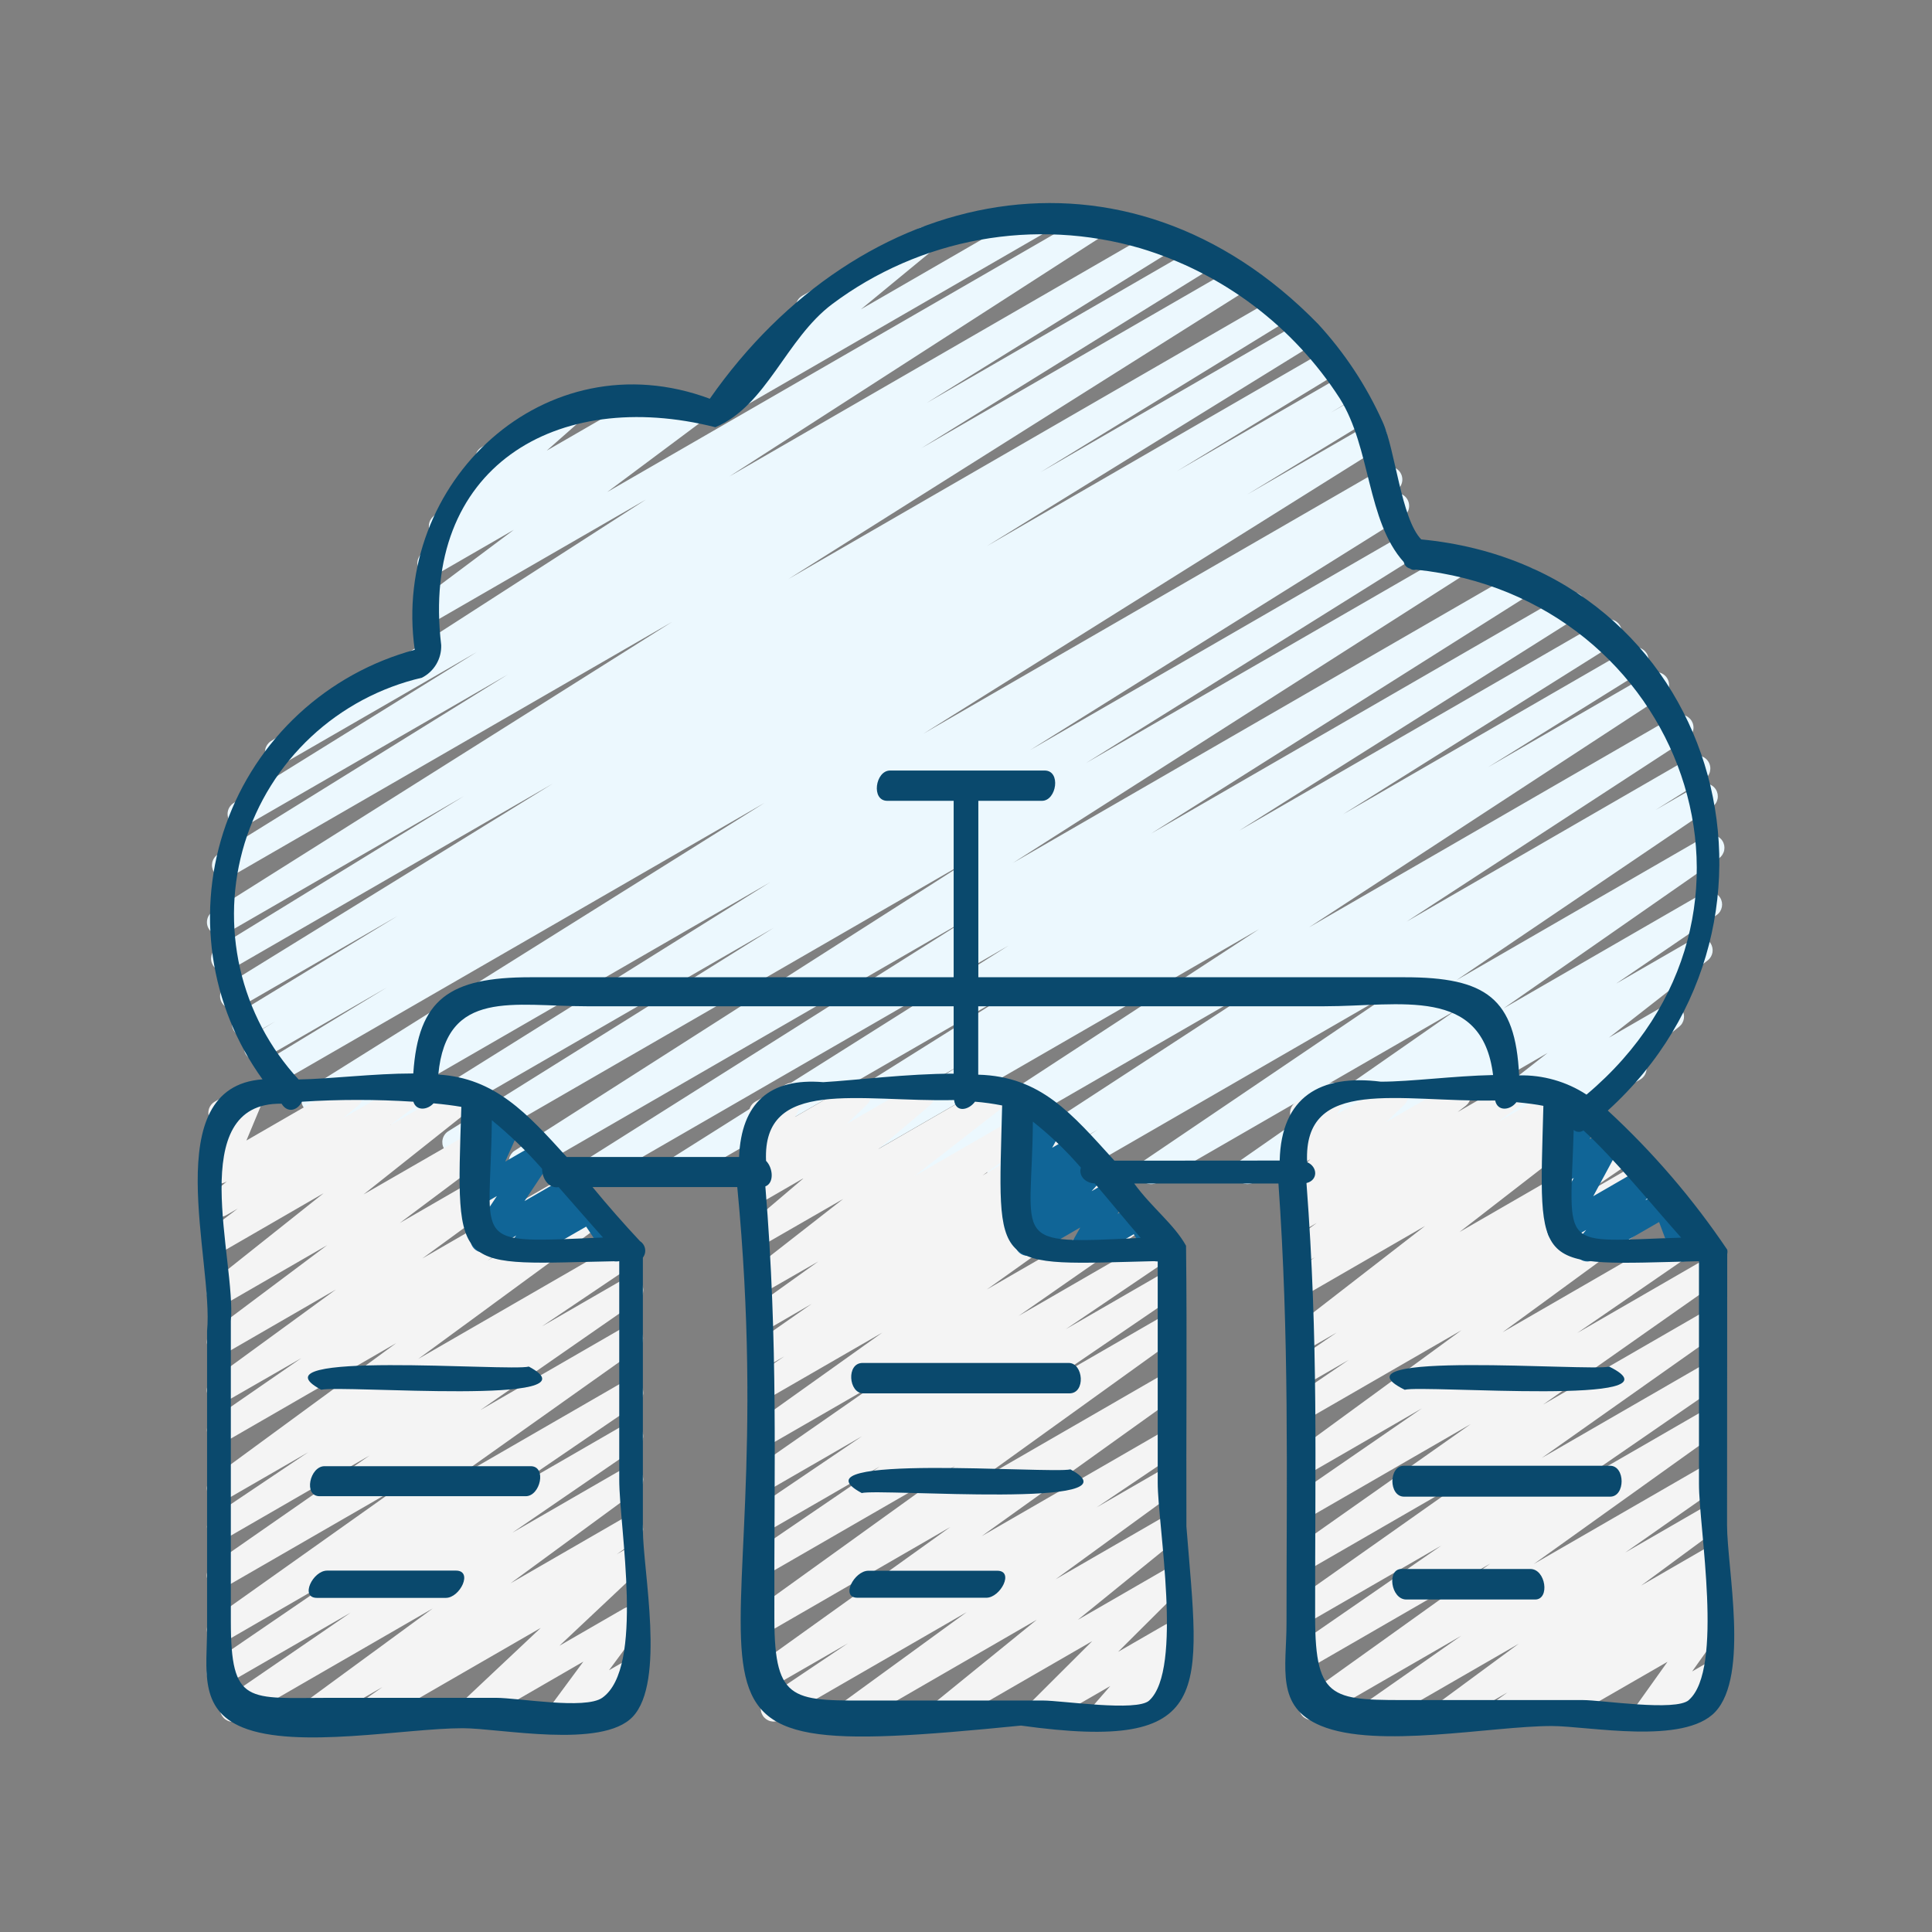 <svg xmlns="http://www.w3.org/2000/svg" xmlns:xlink="http://www.w3.org/1999/xlink" width="500" viewBox="0 0 375 375" height="500" preserveAspectRatio="xMidYMid meet"><rect x="0" y="0" width="375" height="375" fill="#808080" stroke="none"/><defs><clipPath id="6215571851"><path d="M 38 39 L 337 39 L 337 337.5 L 38 337.5 Z M 38 39 " clip-rule="nonzero"></path></clipPath></defs><path fill="#ecf8fe" d="M 142.219 79.785 C 141.691 79.785 141.215 79.633 140.781 79.328 C 140.352 79.023 140.047 78.625 139.871 78.129 C 139.691 77.629 139.676 77.129 139.812 76.621 C 139.953 76.113 140.227 75.691 140.637 75.355 L 156.762 62.074 C 156.215 62.031 155.734 61.832 155.32 61.473 C 154.91 61.113 154.641 60.668 154.52 60.137 C 154.398 59.602 154.449 59.086 154.668 58.582 C 154.887 58.082 155.23 57.695 155.703 57.422 L 178.352 44.344 C 178.621 44.191 178.91 44.09 179.223 44.043 C 179.531 44 179.836 44.012 180.141 44.082 C 180.445 44.148 180.727 44.273 180.988 44.445 C 181.246 44.621 181.465 44.836 181.641 45.094 C 181.82 45.352 181.945 45.633 182.02 45.938 C 182.09 46.238 182.105 46.547 182.062 46.855 C 182.02 47.164 181.926 47.457 181.773 47.73 C 181.621 48.004 181.426 48.238 181.184 48.441 L 167.113 60.031 L 200.945 40.5 C 201.234 40.316 201.543 40.199 201.879 40.145 C 202.215 40.086 202.551 40.102 202.883 40.18 C 203.211 40.262 203.512 40.406 203.785 40.609 C 204.059 40.812 204.281 41.062 204.449 41.359 C 204.621 41.652 204.727 41.969 204.77 42.309 C 204.809 42.648 204.781 42.98 204.688 43.305 C 204.594 43.633 204.438 43.93 204.223 44.191 C 204.004 44.457 203.746 44.668 203.445 44.824 L 143.469 79.449 C 143.082 79.676 142.668 79.789 142.219 79.785 Z M 142.219 79.785 " fill-opacity="1" fill-rule="nonzero"></path><path fill="#ecf8fe" d="M 157.965 229.855 C 157.691 229.855 157.43 229.812 157.172 229.727 C 156.914 229.641 156.676 229.516 156.457 229.352 C 156.238 229.188 156.055 228.992 155.902 228.77 C 155.746 228.547 155.633 228.301 155.559 228.043 C 155.484 227.781 155.453 227.512 155.465 227.242 C 155.477 226.969 155.531 226.707 155.629 226.453 C 155.727 226.199 155.863 225.969 156.039 225.758 C 156.211 225.551 156.414 225.375 156.645 225.23 L 186.676 206.555 L 146.898 229.5 C 146.617 229.66 146.312 229.758 145.992 229.801 C 145.672 229.84 145.352 229.82 145.039 229.734 C 144.723 229.652 144.438 229.516 144.18 229.32 C 143.918 229.125 143.703 228.887 143.535 228.609 C 143.371 228.332 143.262 228.031 143.211 227.711 C 143.156 227.391 143.168 227.074 143.242 226.758 C 143.316 226.441 143.445 226.148 143.633 225.883 C 143.816 225.617 144.047 225.395 144.32 225.219 L 197.215 192 L 132.25 229.5 C 131.969 229.652 131.668 229.746 131.348 229.781 C 131.031 229.816 130.719 229.789 130.41 229.707 C 130.102 229.621 129.816 229.48 129.562 229.289 C 129.309 229.094 129.098 228.859 128.93 228.586 C 128.766 228.312 128.656 228.02 128.605 227.703 C 128.555 227.387 128.562 227.07 128.629 226.758 C 128.699 226.445 128.824 226.156 129.004 225.891 C 129.184 225.625 129.406 225.406 129.672 225.227 L 195.77 183.535 L 116.145 229.5 C 115.863 229.652 115.562 229.746 115.242 229.781 C 114.926 229.816 114.613 229.789 114.305 229.707 C 113.996 229.621 113.711 229.48 113.457 229.289 C 113.203 229.094 112.992 228.859 112.828 228.586 C 112.66 228.312 112.551 228.02 112.5 227.703 C 112.449 227.387 112.457 227.07 112.523 226.758 C 112.594 226.445 112.719 226.156 112.898 225.891 C 113.078 225.625 113.301 225.406 113.566 225.227 L 188.035 178.227 L 102.445 227.645 C 102.164 227.797 101.863 227.891 101.547 227.926 C 101.227 227.961 100.914 227.938 100.605 227.852 C 100.297 227.77 100.016 227.629 99.762 227.438 C 99.508 227.246 99.297 227.012 99.129 226.742 C 98.965 226.469 98.852 226.172 98.801 225.859 C 98.746 225.543 98.754 225.23 98.82 224.918 C 98.887 224.605 99.012 224.316 99.188 224.051 C 99.367 223.785 99.586 223.562 99.852 223.379 L 188.578 166.703 L 89.602 223.852 C 89.316 224.012 89.012 224.117 88.688 224.16 C 88.363 224.207 88.043 224.188 87.727 224.105 C 87.406 224.023 87.117 223.883 86.855 223.688 C 86.594 223.492 86.379 223.254 86.207 222.973 C 86.039 222.691 85.93 222.391 85.879 222.066 C 85.832 221.742 85.844 221.422 85.922 221.102 C 85.996 220.781 86.129 220.492 86.32 220.227 C 86.512 219.957 86.746 219.738 87.023 219.566 L 150.145 180.113 L 79.535 220.879 C 79.25 221.035 78.949 221.133 78.629 221.172 C 78.309 221.211 77.988 221.188 77.676 221.105 C 77.367 221.02 77.078 220.879 76.82 220.684 C 76.562 220.488 76.352 220.254 76.184 219.977 C 76.02 219.699 75.91 219.398 75.859 219.082 C 75.809 218.762 75.82 218.445 75.895 218.129 C 75.965 217.812 76.094 217.523 76.281 217.258 C 76.465 216.992 76.695 216.773 76.965 216.594 L 149.5 171.234 L 68.941 217.734 C 68.656 217.902 68.348 218.012 68.02 218.055 C 67.691 218.102 67.367 218.082 67.047 218 C 66.727 217.918 66.434 217.777 66.168 217.578 C 65.906 217.379 65.688 217.137 65.52 216.852 C 65.352 216.566 65.242 216.262 65.195 215.934 C 65.148 215.605 65.168 215.281 65.25 214.961 C 65.332 214.641 65.473 214.348 65.672 214.082 C 65.867 213.816 66.109 213.598 66.395 213.43 L 70.262 211.09 L 62.195 215.738 C 61.91 215.895 61.609 215.988 61.293 216.023 C 60.973 216.062 60.656 216.039 60.348 215.953 C 60.035 215.867 59.754 215.73 59.496 215.535 C 59.238 215.34 59.027 215.105 58.863 214.832 C 58.695 214.555 58.586 214.258 58.535 213.941 C 58.484 213.621 58.496 213.309 58.566 212.992 C 58.637 212.68 58.762 212.391 58.945 212.125 C 59.125 211.859 59.352 211.637 59.621 211.461 L 148.391 155.84 L 54.336 210.137 C 54.051 210.285 53.75 210.379 53.43 210.414 C 53.109 210.449 52.793 210.426 52.484 210.34 C 52.176 210.25 51.891 210.109 51.637 209.914 C 51.383 209.719 51.172 209.484 51.008 209.207 C 50.844 208.93 50.734 208.633 50.688 208.312 C 50.637 207.996 50.648 207.68 50.723 207.367 C 50.793 207.055 50.922 206.766 51.105 206.5 C 51.289 206.238 51.516 206.016 51.785 205.84 L 75.105 191.656 L 51.113 205.5 C 50.828 205.668 50.523 205.773 50.195 205.82 C 49.867 205.867 49.543 205.848 49.223 205.766 C 48.902 205.684 48.609 205.543 48.344 205.344 C 48.078 205.145 47.863 204.902 47.695 204.617 C 47.527 204.332 47.418 204.027 47.371 203.699 C 47.324 203.371 47.344 203.047 47.426 202.727 C 47.508 202.402 47.648 202.113 47.844 201.848 C 48.043 201.582 48.285 201.363 48.57 201.195 L 53.43 198.254 L 48.711 200.977 C 48.426 201.125 48.125 201.219 47.805 201.254 C 47.484 201.289 47.168 201.266 46.859 201.18 C 46.551 201.09 46.266 200.949 46.012 200.754 C 45.758 200.559 45.547 200.324 45.383 200.047 C 45.219 199.77 45.109 199.473 45.062 199.156 C 45.012 198.836 45.023 198.52 45.098 198.207 C 45.168 197.895 45.297 197.605 45.48 197.34 C 45.664 197.078 45.891 196.855 46.16 196.68 L 77.199 177.77 L 46.5 195.5 C 46.215 195.672 45.91 195.777 45.582 195.828 C 45.254 195.875 44.926 195.859 44.605 195.777 C 44.285 195.695 43.992 195.559 43.723 195.359 C 43.457 195.16 43.238 194.918 43.07 194.637 C 42.898 194.352 42.789 194.043 42.742 193.715 C 42.695 193.387 42.711 193.062 42.793 192.742 C 42.875 192.418 43.012 192.125 43.211 191.859 C 43.41 191.594 43.648 191.375 43.934 191.203 L 107.289 152.105 L 44.66 188.262 C 44.375 188.414 44.074 188.508 43.754 188.547 C 43.434 188.582 43.117 188.559 42.805 188.473 C 42.496 188.387 42.211 188.246 41.953 188.051 C 41.699 187.855 41.488 187.621 41.32 187.344 C 41.156 187.066 41.047 186.77 41 186.449 C 40.949 186.133 40.961 185.816 41.031 185.5 C 41.105 185.188 41.234 184.895 41.418 184.633 C 41.602 184.367 41.828 184.148 42.102 183.969 L 90.051 154.523 L 43.961 181.137 C 43.676 181.305 43.371 181.418 43.043 181.465 C 42.715 181.516 42.391 181.5 42.07 181.422 C 41.746 181.344 41.453 181.203 41.188 181.008 C 40.918 180.812 40.699 180.57 40.527 180.285 C 40.355 180.004 40.246 179.699 40.195 179.371 C 40.148 179.043 40.16 178.719 40.242 178.395 C 40.32 178.074 40.457 177.781 40.656 177.512 C 40.852 177.246 41.09 177.027 41.375 176.855 L 130.469 120.699 L 44.852 170.129 C 44.566 170.285 44.266 170.383 43.941 170.422 C 43.621 170.461 43.305 170.438 42.992 170.355 C 42.68 170.27 42.395 170.129 42.137 169.934 C 41.879 169.738 41.668 169.504 41.5 169.227 C 41.332 168.949 41.227 168.648 41.176 168.332 C 41.125 168.012 41.137 167.695 41.207 167.379 C 41.281 167.062 41.41 166.773 41.594 166.508 C 41.781 166.242 42.008 166.023 42.281 165.844 L 98.578 130.914 L 47.879 160.18 C 47.598 160.336 47.293 160.434 46.973 160.473 C 46.652 160.512 46.336 160.488 46.023 160.402 C 45.711 160.32 45.426 160.18 45.168 159.984 C 44.91 159.789 44.695 159.555 44.531 159.277 C 44.363 159 44.254 158.699 44.203 158.379 C 44.152 158.062 44.164 157.742 44.238 157.43 C 44.312 157.113 44.441 156.824 44.625 156.559 C 44.812 156.293 45.039 156.07 45.309 155.895 L 92.578 126.539 L 55.141 148.148 C 54.859 148.305 54.559 148.402 54.238 148.441 C 53.918 148.48 53.602 148.457 53.293 148.375 C 52.98 148.293 52.695 148.156 52.438 147.961 C 52.18 147.77 51.969 147.535 51.801 147.262 C 51.633 146.984 51.523 146.691 51.469 146.371 C 51.418 146.055 51.426 145.738 51.492 145.426 C 51.562 145.109 51.688 144.82 51.867 144.555 C 52.051 144.289 52.273 144.066 52.539 143.887 L 125.41 96.941 L 83.953 120.871 C 83.68 121.027 83.383 121.133 83.07 121.18 C 82.754 121.223 82.441 121.211 82.129 121.137 C 81.82 121.066 81.535 120.938 81.273 120.754 C 81.012 120.57 80.793 120.348 80.617 120.082 C 80.445 119.816 80.324 119.527 80.258 119.215 C 80.191 118.902 80.188 118.59 80.242 118.277 C 80.297 117.965 80.406 117.672 80.574 117.398 C 80.738 117.129 80.949 116.895 81.203 116.703 L 99.75 102.824 L 84.75 111.484 C 84.473 111.645 84.176 111.746 83.859 111.789 C 83.539 111.832 83.227 111.816 82.914 111.742 C 82.605 111.664 82.32 111.535 82.059 111.348 C 81.797 111.164 81.582 110.934 81.41 110.664 C 81.234 110.395 81.117 110.105 81.059 109.789 C 80.996 109.477 80.996 109.16 81.055 108.848 C 81.113 108.531 81.23 108.242 81.402 107.969 C 81.574 107.699 81.789 107.473 82.051 107.285 L 85.789 104.625 C 84.949 104.57 84.258 104.223 83.711 103.586 C 83.527 103.332 83.398 103.059 83.32 102.758 C 83.242 102.457 83.219 102.152 83.254 101.844 C 83.289 101.535 83.379 101.246 83.52 100.969 C 83.664 100.695 83.852 100.457 84.086 100.25 L 94.129 91.387 C 93.637 91.262 93.219 91.008 92.879 90.629 C 92.539 90.25 92.332 89.809 92.262 89.305 C 92.191 88.801 92.27 88.32 92.492 87.863 C 92.715 87.406 93.051 87.051 93.488 86.797 L 110.586 76.93 C 110.852 76.777 111.141 76.676 111.445 76.629 C 111.75 76.586 112.055 76.594 112.355 76.66 C 112.656 76.727 112.938 76.844 113.195 77.012 C 113.453 77.18 113.672 77.391 113.852 77.641 C 114.031 77.891 114.16 78.168 114.242 78.465 C 114.32 78.762 114.34 79.066 114.309 79.371 C 114.273 79.68 114.188 79.969 114.047 80.246 C 113.906 80.52 113.719 80.758 113.488 80.965 L 106.121 87.465 L 126.324 75.801 C 126.602 75.641 126.902 75.539 127.219 75.496 C 127.535 75.453 127.848 75.469 128.16 75.543 C 128.469 75.621 128.754 75.75 129.016 75.938 C 129.277 76.121 129.492 76.352 129.668 76.621 C 129.84 76.891 129.957 77.18 130.02 77.496 C 130.078 77.809 130.078 78.125 130.02 78.438 C 129.961 78.754 129.844 79.043 129.672 79.312 C 129.5 79.586 129.285 79.812 129.023 80 L 127.949 80.762 L 133.66 77.5 C 133.938 77.34 134.23 77.238 134.547 77.191 C 134.863 77.145 135.176 77.16 135.484 77.23 C 135.793 77.305 136.078 77.434 136.34 77.617 C 136.602 77.797 136.82 78.023 136.996 78.289 C 137.172 78.555 137.293 78.844 137.355 79.152 C 137.422 79.465 137.426 79.777 137.371 80.094 C 137.32 80.406 137.207 80.699 137.043 80.973 C 136.875 81.242 136.664 81.473 136.41 81.664 L 117.871 95.5 L 211.77 41.309 C 212.051 41.16 212.352 41.07 212.668 41.035 C 212.984 41 213.293 41.023 213.602 41.109 C 213.91 41.191 214.191 41.332 214.445 41.523 C 214.699 41.715 214.91 41.945 215.074 42.215 C 215.238 42.488 215.352 42.781 215.402 43.094 C 215.457 43.41 215.453 43.723 215.387 44.031 C 215.32 44.344 215.199 44.633 215.023 44.898 C 214.848 45.164 214.633 45.387 214.371 45.57 L 141.535 92.5 L 224.625 44.523 C 224.91 44.363 225.211 44.266 225.535 44.223 C 225.859 44.184 226.18 44.203 226.492 44.285 C 226.809 44.371 227.098 44.512 227.355 44.707 C 227.617 44.902 227.832 45.141 227.996 45.422 C 228.164 45.699 228.273 46 228.324 46.324 C 228.371 46.645 228.359 46.965 228.285 47.281 C 228.207 47.598 228.078 47.891 227.887 48.156 C 227.699 48.422 227.465 48.641 227.191 48.816 L 179.844 78.227 L 232.449 47.852 C 232.734 47.68 233.039 47.57 233.367 47.523 C 233.695 47.473 234.02 47.488 234.344 47.57 C 234.664 47.648 234.957 47.789 235.227 47.988 C 235.492 48.184 235.711 48.426 235.879 48.711 C 236.051 48.996 236.16 49.301 236.207 49.629 C 236.258 49.957 236.242 50.281 236.16 50.602 C 236.078 50.926 235.941 51.219 235.742 51.484 C 235.547 51.75 235.305 51.969 235.02 52.141 L 178.824 87 L 239.566 51.941 C 239.848 51.785 240.148 51.688 240.469 51.648 C 240.789 51.609 241.105 51.633 241.418 51.715 C 241.73 51.801 242.016 51.938 242.273 52.133 C 242.531 52.324 242.742 52.562 242.91 52.836 C 243.074 53.113 243.184 53.41 243.238 53.73 C 243.289 54.047 243.281 54.363 243.207 54.68 C 243.137 54.992 243.012 55.285 242.828 55.551 C 242.645 55.816 242.418 56.035 242.148 56.215 L 153.031 112.391 L 247.414 57.891 C 247.699 57.719 248.008 57.613 248.336 57.562 C 248.664 57.516 248.988 57.531 249.309 57.613 C 249.629 57.695 249.922 57.836 250.188 58.031 C 250.453 58.23 250.672 58.473 250.844 58.758 C 251.012 59.043 251.121 59.348 251.168 59.676 C 251.215 60.004 251.199 60.328 251.117 60.652 C 251.039 60.973 250.898 61.266 250.699 61.531 C 250.5 61.797 250.258 62.016 249.977 62.184 L 201.977 91.648 L 252.297 62.602 C 252.578 62.43 252.887 62.32 253.215 62.273 C 253.543 62.223 253.867 62.242 254.188 62.32 C 254.512 62.402 254.805 62.543 255.07 62.742 C 255.336 62.938 255.555 63.18 255.727 63.465 C 255.895 63.75 256.004 64.055 256.051 64.383 C 256.102 64.711 256.082 65.039 256.004 65.359 C 255.922 65.68 255.781 65.977 255.586 66.242 C 255.387 66.508 255.145 66.727 254.859 66.895 L 191.547 106 L 257 68.191 C 257.285 68.023 257.594 67.914 257.922 67.867 C 258.25 67.82 258.574 67.84 258.895 67.922 C 259.219 68.004 259.512 68.145 259.777 68.344 C 260.039 68.543 260.258 68.785 260.426 69.07 C 260.598 69.355 260.703 69.664 260.75 69.992 C 260.797 70.32 260.781 70.645 260.699 70.969 C 260.617 71.289 260.477 71.582 260.277 71.848 C 260.078 72.113 259.836 72.332 259.551 72.5 L 228.441 91.461 L 260.375 73 C 260.66 72.844 260.961 72.75 261.285 72.711 C 261.605 72.676 261.922 72.699 262.234 72.785 C 262.547 72.871 262.832 73.012 263.086 73.211 C 263.344 73.406 263.555 73.645 263.723 73.922 C 263.887 74.203 263.992 74.5 264.039 74.82 C 264.09 75.141 264.078 75.457 264 75.773 C 263.926 76.09 263.797 76.379 263.609 76.641 C 263.422 76.906 263.191 77.125 262.922 77.301 L 258.238 80.129 L 262.965 77.406 C 263.25 77.242 263.555 77.141 263.879 77.098 C 264.203 77.055 264.527 77.078 264.844 77.16 C 265.16 77.246 265.449 77.387 265.711 77.582 C 265.973 77.781 266.188 78.02 266.352 78.301 C 266.52 78.582 266.629 78.887 266.676 79.211 C 266.723 79.535 266.707 79.855 266.629 80.176 C 266.551 80.492 266.418 80.785 266.223 81.051 C 266.031 81.316 265.793 81.531 265.516 81.703 L 242.055 96 L 265.461 82.5 C 265.742 82.336 266.047 82.234 266.371 82.188 C 266.695 82.145 267.02 82.164 267.336 82.246 C 267.652 82.328 267.941 82.465 268.203 82.664 C 268.469 82.859 268.684 83.098 268.852 83.379 C 269.02 83.66 269.129 83.961 269.18 84.285 C 269.23 84.609 269.215 84.93 269.141 85.25 C 269.062 85.566 268.93 85.859 268.738 86.125 C 268.547 86.391 268.312 86.609 268.035 86.785 L 179.254 142.395 L 268.5 90.875 C 268.785 90.719 269.086 90.625 269.41 90.586 C 269.73 90.551 270.047 90.574 270.359 90.66 C 270.672 90.746 270.957 90.891 271.211 91.086 C 271.469 91.281 271.68 91.52 271.844 91.797 C 272.012 92.078 272.117 92.375 272.164 92.695 C 272.215 93.016 272.203 93.332 272.125 93.648 C 272.051 93.965 271.922 94.254 271.734 94.516 C 271.547 94.781 271.316 95 271.047 95.176 L 267.047 97.602 L 269.766 96.031 C 270.047 95.867 270.352 95.762 270.676 95.719 C 271.004 95.676 271.324 95.695 271.641 95.777 C 271.957 95.859 272.246 95.996 272.512 96.191 C 272.773 96.391 272.988 96.629 273.156 96.906 C 273.324 97.188 273.434 97.492 273.484 97.816 C 273.535 98.141 273.52 98.461 273.445 98.777 C 273.367 99.098 273.234 99.391 273.043 99.656 C 272.852 99.922 272.617 100.141 272.34 100.316 L 199.875 145.629 L 271.375 104.355 C 271.66 104.191 271.965 104.086 272.289 104.043 C 272.613 104 272.934 104.02 273.25 104.102 C 273.566 104.184 273.855 104.32 274.121 104.52 C 274.383 104.715 274.598 104.953 274.766 105.234 C 274.934 105.516 275.043 105.816 275.094 106.141 C 275.145 106.465 275.133 106.785 275.055 107.102 C 274.98 107.422 274.844 107.715 274.652 107.98 C 274.461 108.246 274.227 108.465 273.949 108.641 L 210.805 148.102 L 282.711 106.602 C 282.992 106.434 283.297 106.328 283.621 106.281 C 283.945 106.234 284.266 106.254 284.586 106.332 C 284.902 106.414 285.195 106.551 285.457 106.746 C 285.723 106.938 285.938 107.176 286.109 107.457 C 286.281 107.738 286.391 108.039 286.441 108.363 C 286.496 108.688 286.484 109.008 286.406 109.328 C 286.332 109.645 286.199 109.938 286.012 110.207 C 285.82 110.473 285.586 110.695 285.309 110.871 L 196.602 167.5 L 295.32 110.5 C 295.602 110.344 295.902 110.246 296.223 110.207 C 296.543 110.172 296.859 110.191 297.172 110.277 C 297.484 110.359 297.77 110.5 298.027 110.691 C 298.285 110.887 298.496 111.121 298.664 111.398 C 298.832 111.672 298.941 111.969 298.992 112.289 C 299.043 112.605 299.035 112.926 298.965 113.238 C 298.895 113.555 298.766 113.844 298.582 114.109 C 298.398 114.375 298.176 114.598 297.906 114.773 L 223.406 161.805 L 304.055 115.246 C 304.336 115.094 304.637 115 304.957 114.965 C 305.273 114.93 305.586 114.953 305.895 115.039 C 306.207 115.125 306.488 115.262 306.742 115.457 C 306.996 115.648 307.207 115.883 307.375 116.156 C 307.539 116.434 307.648 116.727 307.699 117.043 C 307.754 117.359 307.742 117.672 307.676 117.988 C 307.605 118.301 307.48 118.59 307.301 118.852 C 307.121 119.117 306.898 119.34 306.637 119.52 L 240.5 161.234 L 311 120.559 C 311.285 120.391 311.59 120.277 311.918 120.23 C 312.246 120.18 312.57 120.195 312.895 120.273 C 313.215 120.355 313.508 120.492 313.777 120.691 C 314.043 120.887 314.262 121.129 314.434 121.414 C 314.605 121.695 314.715 122.004 314.762 122.332 C 314.812 122.66 314.797 122.984 314.719 123.305 C 314.637 123.629 314.5 123.922 314.301 124.188 C 314.105 124.453 313.863 124.676 313.578 124.844 L 260.684 158.051 L 316.32 125.934 C 316.602 125.785 316.902 125.691 317.223 125.656 C 317.543 125.621 317.855 125.645 318.164 125.73 C 318.477 125.816 318.758 125.957 319.012 126.152 C 319.27 126.348 319.477 126.582 319.645 126.855 C 319.809 127.133 319.914 127.426 319.965 127.746 C 320.016 128.062 320.008 128.375 319.938 128.691 C 319.867 129.004 319.738 129.293 319.559 129.555 C 319.375 129.82 319.152 130.043 318.887 130.219 L 288.797 148.934 L 320.156 130.828 C 320.438 130.656 320.742 130.543 321.07 130.492 C 321.398 130.438 321.723 130.449 322.043 130.527 C 322.367 130.605 322.664 130.738 322.93 130.934 C 323.199 131.129 323.422 131.367 323.594 131.648 C 323.77 131.934 323.883 132.238 323.934 132.566 C 323.988 132.891 323.973 133.219 323.898 133.539 C 323.82 133.863 323.684 134.156 323.492 134.426 C 323.297 134.695 323.059 134.918 322.773 135.09 L 254.078 180 L 325 139.035 C 325.281 138.879 325.582 138.781 325.898 138.742 C 326.219 138.703 326.535 138.727 326.844 138.809 C 327.156 138.891 327.438 139.027 327.695 139.219 C 327.953 139.41 328.168 139.641 328.336 139.914 C 328.504 140.191 328.617 140.484 328.668 140.801 C 328.723 141.117 328.719 141.434 328.652 141.746 C 328.582 142.062 328.461 142.352 328.281 142.617 C 328.102 142.887 327.879 143.109 327.613 143.289 L 273 178.898 L 328.227 147 C 328.508 146.836 328.812 146.734 329.137 146.688 C 329.461 146.645 329.781 146.664 330.102 146.746 C 330.418 146.828 330.707 146.965 330.969 147.164 C 331.23 147.359 331.449 147.598 331.617 147.879 C 331.785 148.16 331.895 148.461 331.945 148.785 C 331.996 149.109 331.98 149.43 331.906 149.75 C 331.828 150.066 331.695 150.359 331.504 150.625 C 331.312 150.891 331.078 151.109 330.801 151.285 L 321.336 157.219 L 329.691 152.398 C 329.969 152.242 330.27 152.137 330.59 152.094 C 330.91 152.051 331.227 152.07 331.539 152.148 C 331.852 152.227 332.137 152.359 332.398 152.551 C 332.66 152.742 332.875 152.973 333.047 153.246 C 333.219 153.52 333.332 153.816 333.391 154.133 C 333.445 154.449 333.441 154.766 333.375 155.082 C 333.309 155.398 333.188 155.691 333.008 155.961 C 332.828 156.227 332.605 156.453 332.34 156.637 L 282.672 190.266 L 331 162.363 C 331.277 162.211 331.574 162.113 331.891 162.074 C 332.207 162.031 332.52 162.051 332.828 162.129 C 333.137 162.207 333.418 162.34 333.676 162.527 C 333.934 162.715 334.148 162.941 334.32 163.211 C 334.492 163.477 334.605 163.77 334.668 164.082 C 334.727 164.395 334.727 164.707 334.668 165.02 C 334.609 165.332 334.492 165.621 334.32 165.891 C 334.152 166.16 333.938 166.387 333.68 166.574 L 291.836 195.727 L 330.547 173.379 C 330.824 173.223 331.121 173.125 331.441 173.086 C 331.758 173.043 332.07 173.062 332.379 173.145 C 332.691 173.223 332.973 173.355 333.234 173.543 C 333.492 173.734 333.707 173.961 333.875 174.234 C 334.047 174.504 334.16 174.797 334.219 175.109 C 334.277 175.426 334.273 175.738 334.211 176.051 C 334.148 176.367 334.031 176.656 333.859 176.926 C 333.684 177.195 333.465 177.422 333.203 177.605 L 313.676 190.93 L 328.676 182.281 C 328.949 182.121 329.242 182.02 329.555 181.973 C 329.867 181.926 330.176 181.938 330.484 182.012 C 330.793 182.082 331.078 182.207 331.336 182.387 C 331.598 182.562 331.816 182.785 331.992 183.047 C 332.172 183.309 332.293 183.59 332.363 183.898 C 332.43 184.207 332.441 184.52 332.395 184.832 C 332.344 185.141 332.242 185.434 332.082 185.707 C 331.922 185.98 331.719 186.215 331.469 186.41 L 312.289 201.41 L 323.113 195.164 C 323.387 195.008 323.68 194.906 323.992 194.855 C 324.305 194.809 324.613 194.82 324.922 194.891 C 325.227 194.961 325.512 195.086 325.773 195.262 C 326.031 195.438 326.254 195.656 326.43 195.918 C 326.609 196.176 326.73 196.461 326.805 196.77 C 326.875 197.074 326.887 197.387 326.84 197.695 C 326.793 198.008 326.691 198.301 326.535 198.574 C 326.379 198.848 326.176 199.082 325.93 199.281 L 318.461 205.281 C 318.641 205.395 318.801 205.535 318.945 205.691 C 319.09 205.848 319.211 206.023 319.309 206.211 C 319.41 206.402 319.484 206.602 319.531 206.809 C 319.582 207.016 319.602 207.227 319.598 207.441 C 319.59 207.656 319.559 207.863 319.5 208.07 C 319.441 208.273 319.355 208.469 319.246 208.652 C 319.137 208.836 319.008 209.004 318.855 209.152 C 318.703 209.305 318.535 209.434 318.352 209.539 L 299.43 220.469 C 299.156 220.629 298.863 220.73 298.555 220.777 C 298.242 220.824 297.934 220.812 297.625 220.742 C 297.316 220.676 297.035 220.551 296.773 220.375 C 296.512 220.195 296.293 219.977 296.113 219.719 C 295.938 219.457 295.812 219.172 295.742 218.867 C 295.672 218.559 295.66 218.25 295.707 217.938 C 295.75 217.625 295.852 217.332 296.012 217.059 C 296.168 216.789 296.367 216.551 296.613 216.355 L 297 216 L 284 223.5 C 283.727 223.656 283.434 223.758 283.121 223.805 C 282.809 223.852 282.5 223.84 282.191 223.77 C 281.883 223.699 281.598 223.574 281.34 223.395 C 281.078 223.215 280.859 222.996 280.684 222.734 C 280.504 222.473 280.383 222.188 280.312 221.879 C 280.242 221.57 280.234 221.262 280.281 220.949 C 280.332 220.637 280.434 220.344 280.594 220.074 C 280.754 219.801 280.957 219.566 281.203 219.371 L 300.391 204.371 L 258.5 228.574 C 258.219 228.73 257.922 228.832 257.602 228.875 C 257.285 228.918 256.969 228.898 256.66 228.82 C 256.348 228.738 256.062 228.605 255.801 228.418 C 255.543 228.227 255.328 227.996 255.156 227.727 C 254.988 227.453 254.871 227.16 254.816 226.844 C 254.758 226.527 254.762 226.211 254.824 225.898 C 254.891 225.582 255.008 225.293 255.184 225.023 C 255.363 224.754 255.582 224.527 255.844 224.344 L 275.344 211.047 L 243.344 229.512 C 243.066 229.664 242.77 229.762 242.453 229.801 C 242.137 229.844 241.824 229.824 241.52 229.746 C 241.211 229.668 240.926 229.535 240.668 229.348 C 240.41 229.16 240.195 228.934 240.023 228.664 C 239.855 228.398 239.738 228.105 239.68 227.793 C 239.617 227.48 239.617 227.168 239.68 226.855 C 239.738 226.543 239.852 226.254 240.023 225.984 C 240.195 225.715 240.406 225.488 240.664 225.301 L 282.5 196.148 L 224.695 229.5 C 224.414 229.66 224.113 229.766 223.793 229.809 C 223.477 229.855 223.156 229.84 222.844 229.762 C 222.531 229.684 222.242 229.551 221.98 229.359 C 221.719 229.172 221.504 228.938 221.328 228.664 C 221.16 228.391 221.043 228.094 220.988 227.777 C 220.93 227.457 220.938 227.141 221.004 226.824 C 221.07 226.508 221.191 226.215 221.375 225.945 C 221.555 225.676 221.777 225.453 222.047 225.27 L 271.711 191.641 L 206.137 229.5 C 205.852 229.66 205.551 229.758 205.227 229.801 C 204.906 229.84 204.586 229.82 204.273 229.734 C 203.961 229.652 203.672 229.512 203.414 229.32 C 203.152 229.125 202.941 228.887 202.773 228.609 C 202.605 228.332 202.496 228.031 202.445 227.711 C 202.395 227.391 202.402 227.074 202.477 226.758 C 202.551 226.441 202.68 226.148 202.867 225.883 C 203.055 225.617 203.281 225.395 203.555 225.219 L 213.055 219.27 L 195.309 229.5 C 195.027 229.656 194.73 229.754 194.41 229.793 C 194.09 229.832 193.777 229.809 193.465 229.727 C 193.156 229.645 192.871 229.508 192.613 229.316 C 192.355 229.125 192.141 228.895 191.973 228.621 C 191.805 228.344 191.695 228.051 191.641 227.734 C 191.586 227.418 191.594 227.102 191.66 226.789 C 191.727 226.473 191.848 226.184 192.027 225.918 C 192.207 225.648 192.43 225.426 192.695 225.246 L 247.328 189.641 L 178.281 229.5 C 178 229.656 177.699 229.754 177.379 229.793 C 177.062 229.832 176.746 229.809 176.438 229.727 C 176.125 229.645 175.84 229.508 175.582 229.316 C 175.324 229.125 175.113 228.895 174.945 228.621 C 174.777 228.344 174.664 228.051 174.609 227.734 C 174.555 227.418 174.562 227.102 174.629 226.789 C 174.695 226.473 174.82 226.184 175 225.918 C 175.176 225.648 175.398 225.426 175.664 225.246 L 244.375 180.352 L 159.215 229.5 C 158.832 229.73 158.414 229.848 157.965 229.855 Z M 157.965 229.855 " fill-opacity="1" fill-rule="nonzero"></path><path fill="#f4f4f4" d="M 71.609 334.852 C 71.066 334.848 70.574 334.688 70.133 334.367 C 69.695 334.043 69.395 333.621 69.23 333.102 C 69.066 332.582 69.07 332.066 69.246 331.551 C 69.418 331.031 69.73 330.617 70.176 330.305 L 74.238 327.453 L 62 334.5 C 61.723 334.66 61.426 334.762 61.109 334.809 C 60.793 334.855 60.48 334.84 60.168 334.766 C 59.859 334.691 59.57 334.562 59.312 334.379 C 59.051 334.195 58.832 333.969 58.656 333.703 C 58.48 333.434 58.363 333.145 58.301 332.832 C 58.234 332.516 58.234 332.203 58.289 331.891 C 58.348 331.574 58.461 331.281 58.629 331.012 C 58.797 330.738 59.012 330.508 59.27 330.32 L 84 312.195 L 46.41 333.895 C 46.133 334.047 45.832 334.145 45.516 334.184 C 45.203 334.227 44.891 334.207 44.582 334.125 C 44.273 334.047 43.988 333.914 43.73 333.727 C 43.473 333.539 43.262 333.309 43.09 333.039 C 42.922 332.77 42.805 332.48 42.746 332.168 C 42.688 331.852 42.688 331.539 42.75 331.227 C 42.812 330.914 42.926 330.625 43.098 330.355 C 43.27 330.09 43.484 329.859 43.746 329.676 L 68.078 313 L 43.898 326.934 C 43.621 327.098 43.32 327.203 43 327.246 C 42.68 327.293 42.359 327.277 42.047 327.199 C 41.73 327.121 41.445 326.988 41.18 326.801 C 40.918 326.609 40.699 326.379 40.527 326.105 C 40.355 325.828 40.242 325.531 40.184 325.215 C 40.129 324.895 40.133 324.578 40.199 324.262 C 40.266 323.945 40.387 323.652 40.566 323.383 C 40.75 323.113 40.973 322.887 41.238 322.703 L 66.605 305.363 L 43.898 318.5 C 43.621 318.66 43.324 318.762 43.004 318.809 C 42.688 318.855 42.371 318.84 42.059 318.762 C 41.746 318.688 41.461 318.555 41.199 318.367 C 40.938 318.184 40.719 317.953 40.547 317.684 C 40.371 317.414 40.258 317.121 40.195 316.805 C 40.137 316.488 40.137 316.172 40.195 315.855 C 40.258 315.543 40.375 315.25 40.551 314.98 C 40.727 314.707 40.941 314.48 41.203 314.297 L 77.395 288.621 L 43.895 307.949 C 43.617 308.113 43.316 308.219 42.996 308.262 C 42.676 308.309 42.359 308.293 42.043 308.219 C 41.73 308.141 41.441 308.008 41.18 307.82 C 40.918 307.633 40.699 307.402 40.527 307.129 C 40.352 306.855 40.238 306.559 40.18 306.242 C 40.121 305.922 40.125 305.605 40.188 305.289 C 40.254 304.973 40.375 304.68 40.555 304.41 C 40.73 304.141 40.953 303.914 41.219 303.73 L 71.75 282.5 L 43.898 298.586 C 43.621 298.742 43.32 298.84 43 298.883 C 42.684 298.926 42.367 298.906 42.055 298.824 C 41.742 298.746 41.457 298.609 41.199 298.422 C 40.941 298.23 40.727 298 40.555 297.727 C 40.387 297.453 40.273 297.156 40.215 296.84 C 40.16 296.523 40.164 296.207 40.23 295.895 C 40.297 295.578 40.418 295.289 40.594 295.02 C 40.773 294.754 40.996 294.527 41.262 294.344 L 59.836 281.871 L 43.898 291.066 C 43.625 291.227 43.328 291.328 43.012 291.375 C 42.695 291.422 42.379 291.406 42.07 291.332 C 41.758 291.258 41.473 291.129 41.211 290.945 C 40.949 290.762 40.73 290.535 40.555 290.266 C 40.383 290 40.262 289.711 40.199 289.395 C 40.137 289.082 40.133 288.77 40.191 288.453 C 40.246 288.141 40.359 287.848 40.531 287.574 C 40.699 287.305 40.914 287.074 41.172 286.887 L 76.914 260.695 L 43.898 279.75 C 43.621 279.906 43.32 280.008 43.004 280.051 C 42.688 280.094 42.371 280.074 42.062 279.996 C 41.75 279.918 41.465 279.785 41.203 279.598 C 40.945 279.41 40.73 279.18 40.559 278.91 C 40.387 278.641 40.273 278.344 40.215 278.031 C 40.152 277.715 40.156 277.398 40.219 277.086 C 40.281 276.77 40.398 276.48 40.574 276.211 C 40.75 275.941 40.969 275.715 41.23 275.531 L 58.5 263.605 L 43.898 272 C 43.621 272.16 43.324 272.266 43.008 272.312 C 42.691 272.359 42.375 272.348 42.062 272.273 C 41.75 272.199 41.465 272.07 41.203 271.887 C 40.938 271.699 40.719 271.473 40.547 271.203 C 40.371 270.938 40.25 270.645 40.188 270.328 C 40.125 270.016 40.125 269.699 40.184 269.383 C 40.242 269.07 40.355 268.773 40.527 268.504 C 40.699 268.234 40.914 268.004 41.176 267.816 L 65.215 250.285 L 43.898 262.605 C 43.625 262.766 43.328 262.867 43.012 262.914 C 42.699 262.961 42.387 262.945 42.074 262.871 C 41.766 262.801 41.48 262.672 41.219 262.488 C 40.957 262.309 40.738 262.082 40.562 261.816 C 40.387 261.551 40.27 261.262 40.203 260.949 C 40.137 260.641 40.133 260.328 40.188 260.012 C 40.242 259.699 40.352 259.406 40.52 259.133 C 40.684 258.863 40.895 258.633 41.148 258.441 L 63.5 241.691 L 43.898 253 C 43.625 253.16 43.332 253.266 43.02 253.312 C 42.707 253.359 42.395 253.352 42.086 253.281 C 41.777 253.211 41.492 253.086 41.23 252.906 C 40.969 252.73 40.75 252.508 40.57 252.246 C 40.395 251.984 40.27 251.699 40.199 251.391 C 40.129 251.082 40.121 250.77 40.168 250.457 C 40.215 250.145 40.32 249.852 40.48 249.578 C 40.641 249.305 40.848 249.07 41.094 248.875 L 62.816 231.602 L 43.898 242.535 C 43.625 242.691 43.332 242.793 43.016 242.836 C 42.703 242.883 42.395 242.867 42.086 242.793 C 41.777 242.723 41.492 242.594 41.234 242.414 C 40.973 242.23 40.758 242.008 40.582 241.746 C 40.406 241.48 40.285 241.195 40.219 240.887 C 40.152 240.574 40.145 240.266 40.195 239.953 C 40.25 239.641 40.355 239.348 40.52 239.078 C 40.684 238.805 40.891 238.574 41.141 238.379 L 46.141 234.59 L 43.91 235.875 C 43.641 236.031 43.348 236.133 43.039 236.18 C 42.73 236.227 42.422 236.215 42.117 236.148 C 41.812 236.078 41.531 235.957 41.27 235.785 C 41.012 235.609 40.793 235.395 40.613 235.137 C 40.434 234.883 40.309 234.602 40.234 234.297 C 40.16 233.992 40.145 233.688 40.188 233.379 C 40.227 233.066 40.324 232.777 40.473 232.5 C 40.625 232.227 40.82 231.992 41.059 231.789 L 44.031 229.316 L 43.91 229.379 C 43.445 229.648 42.945 229.758 42.414 229.703 C 41.879 229.652 41.41 229.449 41.008 229.094 C 40.605 228.742 40.344 228.305 40.223 227.781 C 40.102 227.258 40.145 226.75 40.352 226.254 L 43.629 218.398 C 43.336 218.484 43.039 218.516 42.734 218.488 C 42.434 218.465 42.141 218.387 41.867 218.258 C 41.59 218.125 41.348 217.953 41.137 217.73 C 40.926 217.512 40.758 217.262 40.641 216.984 C 40.52 216.703 40.453 216.41 40.441 216.105 C 40.426 215.801 40.469 215.504 40.562 215.215 C 40.66 214.926 40.801 214.664 40.992 214.426 C 41.184 214.188 41.41 213.992 41.676 213.84 L 47.5 210.5 C 47.965 210.23 48.465 210.125 48.996 210.176 C 49.531 210.227 50 210.43 50.402 210.785 C 50.805 211.141 51.066 211.578 51.188 212.098 C 51.309 212.621 51.266 213.129 51.059 213.625 L 47.828 221.371 L 66.691 210.484 C 66.961 210.332 67.25 210.234 67.559 210.188 C 67.863 210.145 68.168 210.156 68.473 210.227 C 68.777 210.293 69.055 210.414 69.312 210.59 C 69.57 210.762 69.789 210.977 69.969 211.23 C 70.145 211.484 70.27 211.766 70.344 212.066 C 70.418 212.367 70.438 212.672 70.398 212.98 C 70.359 213.289 70.266 213.578 70.117 213.852 C 69.969 214.125 69.777 214.363 69.539 214.566 L 66.578 217.035 L 77.961 210.469 C 78.234 210.309 78.531 210.207 78.844 210.16 C 79.16 210.113 79.473 210.125 79.781 210.195 C 80.094 210.27 80.379 210.395 80.641 210.574 C 80.902 210.758 81.121 210.98 81.297 211.246 C 81.477 211.512 81.598 211.801 81.664 212.109 C 81.73 212.422 81.734 212.734 81.684 213.051 C 81.629 213.363 81.52 213.656 81.355 213.93 C 81.188 214.199 80.98 214.434 80.727 214.625 L 75.727 218.414 L 89.5 210.445 C 89.773 210.285 90.066 210.184 90.379 210.137 C 90.691 210.09 91 210.102 91.309 210.172 C 91.617 210.238 91.902 210.363 92.16 210.543 C 92.422 210.719 92.641 210.938 92.82 211.199 C 93 211.461 93.121 211.742 93.195 212.051 C 93.266 212.359 93.277 212.668 93.23 212.98 C 93.184 213.293 93.082 213.586 92.926 213.859 C 92.77 214.133 92.566 214.367 92.32 214.566 L 70.559 231.844 L 97.191 216.5 C 97.465 216.344 97.762 216.246 98.074 216.199 C 98.387 216.156 98.699 216.172 99.008 216.246 C 99.312 216.32 99.598 216.449 99.855 216.633 C 100.117 216.812 100.332 217.035 100.508 217.301 C 100.68 217.566 100.801 217.852 100.867 218.164 C 100.93 218.473 100.938 218.785 100.883 219.098 C 100.832 219.406 100.723 219.699 100.559 219.969 C 100.395 220.242 100.188 220.473 99.934 220.664 L 77.594 237.387 L 103.281 222.555 C 103.559 222.395 103.855 222.289 104.172 222.242 C 104.488 222.195 104.805 222.207 105.117 222.281 C 105.43 222.355 105.715 222.484 105.977 222.668 C 106.242 222.855 106.461 223.082 106.637 223.352 C 106.809 223.621 106.93 223.91 106.992 224.227 C 107.055 224.539 107.055 224.855 106.996 225.172 C 106.938 225.488 106.824 225.781 106.652 226.051 C 106.48 226.324 106.266 226.551 106.004 226.738 L 81.953 244.281 L 109.262 228.5 C 109.539 228.344 109.836 228.242 110.156 228.199 C 110.473 228.156 110.789 228.176 111.098 228.254 C 111.41 228.332 111.695 228.465 111.953 228.652 C 112.215 228.84 112.43 229.07 112.602 229.34 C 112.773 229.609 112.887 229.906 112.945 230.219 C 113.004 230.535 113.004 230.852 112.941 231.164 C 112.879 231.48 112.762 231.77 112.586 232.039 C 112.41 232.309 112.191 232.535 111.93 232.719 L 94.672 244.656 L 114.172 233.398 C 114.445 233.238 114.742 233.137 115.059 233.09 C 115.375 233.043 115.691 233.059 116 233.133 C 116.312 233.207 116.598 233.336 116.859 233.52 C 117.121 233.703 117.34 233.93 117.512 234.199 C 117.688 234.465 117.809 234.758 117.871 235.07 C 117.934 235.383 117.938 235.695 117.879 236.012 C 117.824 236.324 117.711 236.617 117.539 236.891 C 117.371 237.16 117.156 237.391 116.898 237.578 L 81.172 263.773 L 121.102 240.727 C 121.379 240.574 121.68 240.48 121.992 240.441 C 122.309 240.402 122.621 240.426 122.93 240.508 C 123.238 240.59 123.52 240.723 123.773 240.914 C 124.031 241.102 124.242 241.332 124.41 241.602 C 124.578 241.871 124.691 242.164 124.75 242.477 C 124.805 242.789 124.805 243.102 124.742 243.414 C 124.68 243.727 124.562 244.016 124.387 244.281 C 124.215 244.551 124 244.773 123.738 244.961 L 105.164 257.461 L 121.102 248.266 C 121.379 248.102 121.68 247.996 122 247.953 C 122.32 247.906 122.637 247.922 122.949 247.996 C 123.266 248.074 123.551 248.207 123.816 248.395 C 124.078 248.582 124.297 248.812 124.469 249.086 C 124.641 249.359 124.758 249.656 124.816 249.973 C 124.875 250.293 124.871 250.609 124.809 250.926 C 124.742 251.242 124.621 251.535 124.441 251.805 C 124.266 252.074 124.043 252.301 123.773 252.484 L 93.23 273.699 L 121.102 257.613 C 121.379 257.461 121.676 257.363 121.988 257.32 C 122.305 257.277 122.617 257.297 122.926 257.375 C 123.234 257.453 123.516 257.582 123.777 257.77 C 124.035 257.953 124.25 258.18 124.422 258.449 C 124.594 258.715 124.707 259.008 124.77 259.32 C 124.832 259.629 124.832 259.941 124.773 260.258 C 124.715 260.57 124.602 260.859 124.434 261.129 C 124.266 261.398 124.051 261.625 123.797 261.816 L 87.629 287.48 L 121.102 268.16 C 121.379 267.996 121.68 267.895 122 267.848 C 122.32 267.801 122.641 267.816 122.953 267.895 C 123.27 267.973 123.555 268.105 123.82 268.297 C 124.082 268.484 124.301 268.719 124.473 268.992 C 124.645 269.266 124.758 269.562 124.816 269.879 C 124.871 270.199 124.867 270.516 124.801 270.836 C 124.734 271.152 124.613 271.445 124.434 271.715 C 124.25 271.984 124.027 272.207 123.762 272.391 L 98.395 289.699 L 121.102 276.59 C 121.379 276.43 121.68 276.328 122 276.285 C 122.316 276.238 122.633 276.258 122.945 276.336 C 123.258 276.414 123.547 276.547 123.805 276.734 C 124.066 276.922 124.285 277.152 124.457 277.426 C 124.629 277.699 124.742 277.992 124.801 278.312 C 124.859 278.629 124.855 278.945 124.789 279.258 C 124.727 279.574 124.605 279.867 124.43 280.137 C 124.25 280.406 124.031 280.633 123.766 280.816 L 99.441 297.5 L 121.102 285 C 121.375 284.84 121.672 284.738 121.988 284.691 C 122.305 284.645 122.621 284.66 122.93 284.734 C 123.242 284.809 123.527 284.938 123.789 285.121 C 124.051 285.305 124.27 285.531 124.445 285.797 C 124.617 286.066 124.738 286.355 124.801 286.668 C 124.863 286.984 124.867 287.297 124.809 287.609 C 124.754 287.926 124.641 288.219 124.469 288.488 C 124.301 288.762 124.086 288.992 123.828 289.18 L 99.094 307.32 L 121.094 294.621 C 121.375 294.461 121.672 294.359 121.988 294.316 C 122.305 294.273 122.621 294.289 122.93 294.367 C 123.242 294.445 123.527 294.578 123.789 294.766 C 124.047 294.953 124.266 295.18 124.438 295.449 C 124.609 295.719 124.727 296.012 124.785 296.328 C 124.844 296.641 124.844 296.957 124.781 297.27 C 124.723 297.586 124.605 297.879 124.43 298.148 C 124.258 298.418 124.039 298.645 123.781 298.828 L 119.711 301.68 L 121.094 300.887 C 121.363 300.727 121.648 300.621 121.953 300.566 C 122.258 300.516 122.562 300.52 122.867 300.578 C 123.172 300.641 123.457 300.754 123.719 300.918 C 123.98 301.086 124.203 301.293 124.387 301.543 C 124.574 301.793 124.707 302.066 124.789 302.367 C 124.871 302.664 124.898 302.969 124.867 303.277 C 124.836 303.586 124.75 303.879 124.609 304.156 C 124.469 304.434 124.285 304.676 124.055 304.887 L 108.594 319.434 L 121.094 312.215 C 121.344 312.07 121.609 311.973 121.891 311.922 C 122.176 311.871 122.457 311.867 122.738 311.914 C 123.023 311.957 123.293 312.051 123.543 312.188 C 123.793 312.324 124.016 312.5 124.207 312.715 C 124.398 312.93 124.547 313.168 124.656 313.434 C 124.766 313.703 124.828 313.977 124.84 314.266 C 124.855 314.551 124.82 314.832 124.734 315.105 C 124.652 315.383 124.523 315.633 124.355 315.863 L 118.211 324.195 L 121.094 322.531 C 121.379 322.379 121.684 322.289 122.004 322.258 C 122.324 322.227 122.641 322.254 122.949 322.344 C 123.262 322.434 123.543 322.578 123.797 322.777 C 124.051 322.977 124.258 323.215 124.418 323.492 C 124.578 323.773 124.684 324.07 124.73 324.391 C 124.773 324.711 124.758 325.027 124.684 325.34 C 124.605 325.652 124.473 325.941 124.285 326.203 C 124.098 326.465 123.867 326.684 123.594 326.855 L 110.328 334.5 C 110.082 334.641 109.816 334.738 109.535 334.789 C 109.254 334.84 108.973 334.844 108.688 334.797 C 108.406 334.754 108.141 334.66 107.887 334.523 C 107.637 334.387 107.414 334.211 107.227 333.996 C 107.035 333.785 106.883 333.543 106.777 333.281 C 106.668 333.016 106.605 332.738 106.59 332.453 C 106.578 332.168 106.613 331.887 106.695 331.613 C 106.777 331.34 106.902 331.086 107.07 330.855 L 113.227 322.52 L 92.465 334.52 C 92.199 334.684 91.91 334.789 91.605 334.844 C 91.297 334.898 90.992 334.898 90.688 334.836 C 90.379 334.777 90.094 334.664 89.832 334.496 C 89.566 334.332 89.344 334.125 89.156 333.871 C 88.973 333.621 88.836 333.348 88.754 333.047 C 88.672 332.746 88.648 332.441 88.68 332.129 C 88.711 331.82 88.797 331.527 88.938 331.25 C 89.082 330.969 89.266 330.727 89.5 330.52 L 104.965 315.969 L 72.859 334.5 C 72.477 334.73 72.059 334.844 71.609 334.852 Z M 71.609 334.852 " fill-opacity="1" fill-rule="nonzero"></path><path fill="#106597" d="M 119.641 244.852 C 119.223 244.848 118.832 244.75 118.465 244.555 C 118.098 244.359 117.797 244.086 117.566 243.738 L 113.766 238.086 L 102.621 244.5 C 102.367 244.645 102.098 244.742 101.809 244.793 C 101.523 244.848 101.234 244.848 100.945 244.797 C 100.66 244.746 100.391 244.648 100.137 244.504 C 99.883 244.359 99.66 244.176 99.473 243.957 C 99.281 243.734 99.137 243.484 99.031 243.211 C 98.93 242.941 98.875 242.656 98.875 242.363 C 98.871 242.074 98.914 241.789 99.012 241.516 C 99.105 241.238 99.246 240.988 99.43 240.762 L 100.203 239.816 L 95.066 242.781 C 94.82 242.922 94.559 243.016 94.285 243.07 C 94.008 243.121 93.73 243.129 93.449 243.086 C 93.172 243.047 92.906 242.961 92.656 242.828 C 92.406 242.699 92.188 242.531 91.992 242.324 C 91.801 242.117 91.648 241.887 91.531 241.629 C 91.418 241.371 91.348 241.102 91.324 240.82 C 91.301 240.543 91.324 240.266 91.395 239.992 C 91.465 239.719 91.578 239.465 91.734 239.23 L 96.445 232.156 L 93.898 233.621 C 93.43 233.891 92.926 233.996 92.391 233.941 C 91.852 233.887 91.379 233.676 90.977 233.312 C 90.574 232.953 90.316 232.504 90.203 231.977 C 90.09 231.445 90.145 230.934 90.363 230.441 L 93.074 224.355 C 92.43 224.469 91.832 224.344 91.285 223.98 C 90.891 223.723 90.59 223.379 90.391 222.953 C 90.188 222.527 90.113 222.078 90.164 221.609 L 90.801 216 C 90.68 215.871 90.574 215.727 90.488 215.57 C 90.324 215.285 90.219 214.977 90.176 214.648 C 90.133 214.32 90.156 213.996 90.242 213.676 C 90.324 213.355 90.469 213.066 90.668 212.805 C 90.871 212.539 91.113 212.324 91.398 212.16 L 92.316 211.629 C 92.723 211.395 93.164 211.281 93.637 211.297 C 94.105 211.309 94.539 211.445 94.934 211.703 C 95.328 211.961 95.629 212.305 95.828 212.73 C 96.027 213.156 96.102 213.605 96.051 214.074 L 95.691 217.27 L 97.129 216.441 C 97.598 216.168 98.102 216.062 98.641 216.117 C 99.18 216.176 99.648 216.383 100.051 216.746 C 100.453 217.109 100.711 217.555 100.824 218.082 C 100.938 218.613 100.887 219.125 100.664 219.621 L 98.059 225.469 L 103.195 222.5 C 103.438 222.359 103.699 222.262 103.977 222.211 C 104.254 222.156 104.531 222.152 104.809 222.195 C 105.09 222.234 105.352 222.32 105.602 222.453 C 105.852 222.582 106.074 222.75 106.266 222.957 C 106.457 223.16 106.613 223.395 106.727 223.652 C 106.84 223.906 106.91 224.176 106.934 224.457 C 106.957 224.738 106.934 225.016 106.863 225.289 C 106.793 225.562 106.68 225.816 106.523 226.051 L 101.809 233.129 L 109.426 228.734 C 109.68 228.59 109.949 228.492 110.234 228.441 C 110.523 228.391 110.809 228.387 111.098 228.438 C 111.387 228.488 111.656 228.586 111.91 228.73 C 112.164 228.875 112.387 229.059 112.574 229.281 C 112.762 229.5 112.91 229.75 113.012 230.023 C 113.113 230.297 113.168 230.578 113.172 230.871 C 113.176 231.16 113.129 231.445 113.035 231.723 C 112.938 231.996 112.797 232.25 112.613 232.477 L 111.836 233.434 L 113.285 232.602 C 113.559 232.441 113.852 232.34 114.168 232.293 C 114.48 232.246 114.789 232.258 115.098 232.328 C 115.406 232.402 115.691 232.527 115.953 232.707 C 116.215 232.887 116.434 233.105 116.609 233.371 L 120.441 239.07 C 120.734 238.973 121.035 238.934 121.344 238.949 C 121.652 238.965 121.949 239.035 122.23 239.16 C 122.512 239.285 122.766 239.457 122.984 239.676 C 123.203 239.895 123.375 240.145 123.5 240.426 C 123.629 240.707 123.699 241.004 123.715 241.312 C 123.73 241.621 123.691 241.922 123.598 242.215 C 123.504 242.508 123.355 242.777 123.164 243.016 C 122.969 243.258 122.738 243.457 122.469 243.609 L 120.891 244.52 C 120.504 244.742 120.086 244.852 119.641 244.852 Z M 119.641 244.852 " fill-opacity="1" fill-rule="nonzero"></path><path fill="#f4f4f4" d="M 165.184 334.852 C 164.645 334.852 164.152 334.691 163.715 334.375 C 163.273 334.055 162.973 333.637 162.805 333.121 C 162.637 332.605 162.637 332.09 162.805 331.574 C 162.973 331.059 163.277 330.645 163.715 330.324 L 187.637 312.914 L 151.355 333.855 C 151.074 334.008 150.777 334.102 150.461 334.137 C 150.145 334.176 149.832 334.152 149.527 334.074 C 149.219 333.992 148.938 333.855 148.68 333.668 C 148.426 333.477 148.211 333.25 148.043 332.977 C 147.875 332.707 147.762 332.418 147.707 332.105 C 147.648 331.789 147.652 331.477 147.715 331.168 C 147.777 330.855 147.895 330.566 148.066 330.297 C 148.238 330.031 148.457 329.805 148.715 329.621 L 164.578 318.965 L 148.898 328 C 148.621 328.156 148.324 328.258 148.008 328.301 C 147.695 328.344 147.383 328.328 147.07 328.25 C 146.762 328.176 146.477 328.043 146.219 327.859 C 145.957 327.672 145.742 327.445 145.57 327.18 C 145.395 326.91 145.277 326.621 145.219 326.309 C 145.156 325.992 145.152 325.68 145.211 325.367 C 145.27 325.055 145.383 324.762 145.555 324.492 C 145.723 324.223 145.938 323.992 146.195 323.805 L 184.461 296.391 L 148.898 316.941 C 148.621 317.102 148.324 317.203 148.008 317.25 C 147.688 317.297 147.375 317.281 147.062 317.207 C 146.75 317.133 146.461 317.004 146.199 316.816 C 145.938 316.633 145.719 316.402 145.547 316.133 C 145.371 315.863 145.254 315.57 145.191 315.258 C 145.129 314.941 145.129 314.625 145.191 314.309 C 145.25 313.996 145.367 313.703 145.539 313.43 C 145.711 313.16 145.93 312.934 146.191 312.746 L 185.391 284.539 L 148.891 305.605 C 148.609 305.762 148.312 305.863 147.992 305.902 C 147.676 305.945 147.359 305.93 147.047 305.848 C 146.738 305.77 146.453 305.637 146.191 305.445 C 145.934 305.258 145.719 305.027 145.547 304.754 C 145.375 304.484 145.262 304.188 145.203 303.875 C 145.148 303.559 145.152 303.242 145.215 302.926 C 145.277 302.613 145.398 302.32 145.574 302.055 C 145.75 301.785 145.973 301.559 146.234 301.375 L 170.77 284.645 L 148.898 297.273 C 148.621 297.438 148.32 297.539 148 297.586 C 147.68 297.633 147.359 297.617 147.047 297.539 C 146.73 297.461 146.445 297.324 146.18 297.137 C 145.918 296.945 145.703 296.715 145.531 296.441 C 145.359 296.164 145.242 295.867 145.188 295.551 C 145.129 295.23 145.137 294.91 145.203 294.594 C 145.27 294.277 145.395 293.984 145.574 293.715 C 145.758 293.445 145.98 293.223 146.25 293.039 L 167.309 278.781 L 148.898 289.41 C 148.621 289.566 148.324 289.664 148.008 289.707 C 147.691 289.746 147.375 289.73 147.066 289.652 C 146.758 289.574 146.473 289.441 146.215 289.254 C 145.957 289.066 145.742 288.836 145.57 288.566 C 145.398 288.297 145.285 288.004 145.223 287.691 C 145.164 287.379 145.164 287.062 145.227 286.75 C 145.289 286.438 145.402 286.145 145.578 285.879 C 145.75 285.609 145.965 285.383 146.227 285.195 L 170.941 267.996 L 148.898 280.719 C 148.621 280.879 148.324 280.98 148.008 281.023 C 147.691 281.07 147.375 281.055 147.066 280.977 C 146.754 280.898 146.469 280.77 146.207 280.582 C 145.949 280.398 145.73 280.168 145.559 279.898 C 145.387 279.633 145.27 279.34 145.207 279.023 C 145.145 278.711 145.145 278.398 145.207 278.082 C 145.266 277.77 145.379 277.477 145.551 277.207 C 145.723 276.938 145.941 276.707 146.199 276.52 L 171.273 258.645 L 148.898 271.559 C 148.621 271.719 148.32 271.82 148 271.863 C 147.68 271.91 147.363 271.891 147.051 271.812 C 146.738 271.734 146.453 271.598 146.191 271.41 C 145.93 271.219 145.715 270.988 145.543 270.715 C 145.371 270.441 145.258 270.145 145.199 269.828 C 145.145 269.512 145.148 269.191 145.215 268.879 C 145.281 268.562 145.402 268.27 145.582 268 C 145.762 267.734 145.984 267.508 146.25 267.324 L 152.25 263.262 L 148.906 265.191 C 148.625 265.352 148.328 265.453 148.008 265.496 C 147.691 265.543 147.375 265.527 147.062 265.449 C 146.75 265.371 146.465 265.238 146.203 265.051 C 145.941 264.863 145.723 264.633 145.551 264.363 C 145.379 264.09 145.262 263.797 145.203 263.48 C 145.145 263.164 145.145 262.848 145.207 262.535 C 145.27 262.219 145.391 261.926 145.566 261.656 C 145.742 261.387 145.961 261.16 146.227 260.977 L 157.531 253.086 L 148.906 258.086 C 148.629 258.242 148.332 258.344 148.016 258.387 C 147.699 258.43 147.387 258.414 147.078 258.336 C 146.766 258.258 146.48 258.129 146.223 257.941 C 145.961 257.758 145.746 257.531 145.574 257.262 C 145.402 256.996 145.285 256.703 145.223 256.391 C 145.16 256.078 145.16 255.766 145.219 255.453 C 145.273 255.141 145.391 254.848 145.559 254.578 C 145.73 254.309 145.941 254.078 146.199 253.891 L 158.84 244.844 L 148.898 250.551 C 148.625 250.707 148.332 250.805 148.02 250.852 C 147.711 250.895 147.398 250.883 147.094 250.809 C 146.785 250.738 146.504 250.613 146.246 250.434 C 145.984 250.254 145.77 250.035 145.594 249.773 C 145.418 249.512 145.293 249.227 145.227 248.918 C 145.156 248.613 145.148 248.301 145.195 247.992 C 145.242 247.68 145.348 247.387 145.508 247.117 C 145.664 246.844 145.867 246.609 146.113 246.414 L 163.664 232.715 L 148.898 241.215 C 148.629 241.367 148.34 241.469 148.035 241.516 C 147.727 241.562 147.422 241.551 147.117 241.484 C 146.812 241.414 146.531 241.293 146.273 241.121 C 146.016 240.949 145.797 240.734 145.617 240.48 C 145.438 240.227 145.312 239.949 145.238 239.648 C 145.16 239.348 145.145 239.043 145.18 238.734 C 145.219 238.426 145.312 238.133 145.461 237.859 C 145.605 237.586 145.801 237.348 146.035 237.145 L 156.035 228.645 L 148.879 232.781 C 148.613 232.941 148.332 233.051 148.023 233.105 C 147.719 233.164 147.414 233.16 147.109 233.105 C 146.805 233.047 146.52 232.934 146.258 232.773 C 145.992 232.609 145.77 232.402 145.582 232.156 C 145.395 231.906 145.258 231.633 145.172 231.336 C 145.086 231.039 145.059 230.734 145.086 230.426 C 145.113 230.117 145.195 229.82 145.332 229.543 C 145.469 229.266 145.652 229.02 145.879 228.809 L 149.699 225.145 L 148.855 225.645 C 148.617 225.781 148.367 225.875 148.098 225.93 C 147.828 225.984 147.559 225.992 147.289 225.957 C 147.016 225.922 146.758 225.844 146.512 225.727 C 146.266 225.605 146.047 225.449 145.852 225.258 C 145.656 225.066 145.5 224.848 145.375 224.602 C 145.254 224.359 145.172 224.102 145.133 223.832 C 145.094 223.559 145.102 223.289 145.148 223.02 C 145.199 222.754 145.293 222.5 145.426 222.262 L 147.551 218.465 C 147.02 218.395 146.559 218.176 146.168 217.812 C 145.777 217.445 145.531 217.004 145.426 216.477 C 145.32 215.953 145.379 215.445 145.598 214.961 C 145.816 214.473 146.156 214.094 146.621 213.824 L 152.5 210.5 C 152.738 210.363 152.988 210.27 153.258 210.215 C 153.527 210.16 153.797 210.152 154.066 210.184 C 154.336 210.219 154.598 210.297 154.844 210.418 C 155.09 210.535 155.309 210.691 155.504 210.883 C 155.699 211.074 155.859 211.293 155.98 211.535 C 156.105 211.781 156.188 212.039 156.223 212.309 C 156.262 212.578 156.258 212.848 156.207 213.117 C 156.16 213.387 156.066 213.641 155.934 213.879 L 154.297 216.801 L 165.211 210.5 C 165.477 210.34 165.758 210.23 166.066 210.172 C 166.371 210.117 166.676 210.117 166.98 210.176 C 167.285 210.234 167.57 210.344 167.832 210.508 C 168.098 210.672 168.324 210.879 168.508 211.125 C 168.695 211.371 168.832 211.645 168.918 211.945 C 169.004 212.242 169.031 212.547 169.004 212.855 C 168.977 213.164 168.895 213.457 168.758 213.738 C 168.621 214.016 168.438 214.258 168.211 214.469 L 164.391 218.125 L 177.625 210.484 C 177.895 210.332 178.184 210.23 178.492 210.184 C 178.797 210.137 179.105 210.148 179.406 210.219 C 179.711 210.285 179.992 210.406 180.25 210.578 C 180.508 210.75 180.727 210.965 180.906 211.219 C 181.086 211.473 181.215 211.75 181.289 212.051 C 181.363 212.352 181.383 212.66 181.344 212.969 C 181.305 213.277 181.211 213.566 181.066 213.84 C 180.918 214.113 180.727 214.352 180.488 214.555 L 170.453 223.055 L 192.262 210.469 C 192.535 210.312 192.828 210.207 193.141 210.16 C 193.453 210.113 193.766 210.125 194.074 210.195 C 194.383 210.27 194.668 210.395 194.93 210.574 C 195.188 210.75 195.406 210.973 195.586 211.234 C 195.762 211.496 195.887 211.785 195.953 212.094 C 196.023 212.402 196.031 212.711 195.98 213.027 C 195.934 213.34 195.828 213.633 195.664 213.902 C 195.504 214.176 195.301 214.41 195.051 214.605 L 177.5 228.281 L 200.656 214.914 C 200.934 214.758 201.23 214.656 201.547 214.613 C 201.859 214.57 202.176 214.586 202.484 214.664 C 202.793 214.742 203.078 214.871 203.336 215.055 C 203.598 215.242 203.812 215.469 203.984 215.738 C 204.16 216.004 204.277 216.297 204.336 216.609 C 204.398 216.922 204.402 217.234 204.344 217.547 C 204.285 217.859 204.172 218.152 204 218.422 C 203.832 218.691 203.617 218.922 203.359 219.109 L 190.715 228.148 L 205.395 219.648 C 205.672 219.496 205.969 219.398 206.285 219.359 C 206.602 219.316 206.914 219.336 207.223 219.414 C 207.531 219.492 207.812 219.625 208.07 219.812 C 208.328 220 208.543 220.227 208.715 220.496 C 208.887 220.762 209 221.055 209.062 221.367 C 209.121 221.68 209.121 221.992 209.062 222.305 C 209.004 222.617 208.887 222.906 208.719 223.176 C 208.547 223.445 208.332 223.672 208.074 223.859 L 196.77 231.754 L 209.922 224.164 C 210.199 224 210.504 223.891 210.824 223.844 C 211.148 223.797 211.465 223.809 211.785 223.887 C 212.102 223.965 212.391 224.098 212.656 224.289 C 212.922 224.477 213.141 224.711 213.312 224.988 C 213.484 225.266 213.602 225.562 213.656 225.883 C 213.715 226.207 213.707 226.523 213.637 226.844 C 213.57 227.164 213.441 227.457 213.258 227.727 C 213.074 227.996 212.848 228.219 212.574 228.398 L 206.574 232.445 L 213.934 228.199 C 214.211 228.047 214.508 227.949 214.824 227.91 C 215.137 227.867 215.449 227.887 215.754 227.965 C 216.062 228.043 216.344 228.172 216.602 228.359 C 216.859 228.543 217.074 228.77 217.246 229.035 C 217.418 229.301 217.535 229.59 217.598 229.902 C 217.66 230.211 217.66 230.523 217.605 230.836 C 217.547 231.148 217.434 231.438 217.27 231.707 C 217.102 231.977 216.891 232.207 216.637 232.395 L 191.547 250.285 L 219.75 234.004 C 220.027 233.855 220.324 233.758 220.637 233.723 C 220.953 233.684 221.262 233.703 221.57 233.781 C 221.875 233.863 222.156 233.996 222.414 234.184 C 222.668 234.367 222.883 234.594 223.051 234.863 C 223.223 235.129 223.336 235.418 223.395 235.73 C 223.457 236.039 223.457 236.352 223.398 236.66 C 223.34 236.973 223.227 237.262 223.059 237.531 C 222.891 237.801 222.68 238.027 222.426 238.215 L 197.727 255.41 L 225.27 239.504 C 225.551 239.344 225.852 239.242 226.172 239.199 C 226.488 239.156 226.805 239.176 227.117 239.254 C 227.43 239.332 227.719 239.465 227.98 239.656 C 228.238 239.844 228.457 240.078 228.629 240.352 C 228.797 240.625 228.914 240.918 228.969 241.238 C 229.027 241.555 229.02 241.871 228.957 242.188 C 228.891 242.504 228.766 242.797 228.586 243.062 C 228.41 243.332 228.188 243.559 227.922 243.738 L 206.852 258.004 L 226.074 246.91 C 226.355 246.758 226.652 246.664 226.969 246.625 C 227.281 246.586 227.594 246.609 227.902 246.688 C 228.211 246.77 228.492 246.902 228.746 247.09 C 229.004 247.277 229.215 247.508 229.387 247.777 C 229.555 248.047 229.668 248.336 229.727 248.648 C 229.785 248.961 229.781 249.273 229.723 249.586 C 229.66 249.898 229.547 250.188 229.375 250.453 C 229.203 250.723 228.988 250.949 228.73 251.137 L 204.195 267.871 L 226.074 255.238 C 226.352 255.078 226.652 254.977 226.969 254.93 C 227.285 254.883 227.602 254.898 227.914 254.973 C 228.227 255.047 228.512 255.176 228.773 255.363 C 229.035 255.547 229.254 255.777 229.43 256.047 C 229.602 256.316 229.723 256.609 229.781 256.922 C 229.844 257.238 229.844 257.555 229.785 257.871 C 229.727 258.184 229.609 258.477 229.438 258.75 C 229.262 259.02 229.047 259.246 228.785 259.434 L 189.586 287.637 L 226.086 266.57 C 226.363 266.414 226.66 266.312 226.977 266.27 C 227.293 266.227 227.605 266.242 227.914 266.32 C 228.223 266.395 228.508 266.527 228.766 266.711 C 229.027 266.898 229.242 267.125 229.418 267.391 C 229.59 267.66 229.707 267.949 229.77 268.262 C 229.828 268.574 229.832 268.891 229.773 269.203 C 229.715 269.516 229.602 269.809 229.43 270.078 C 229.262 270.348 229.047 270.578 228.789 270.766 L 190.523 298.18 L 226.086 277.648 C 226.367 277.492 226.664 277.395 226.984 277.352 C 227.305 277.309 227.617 277.328 227.93 277.41 C 228.242 277.488 228.527 277.625 228.785 277.816 C 229.047 278.004 229.258 278.234 229.43 278.508 C 229.598 278.781 229.711 279.078 229.77 279.395 C 229.824 279.711 229.82 280.027 229.754 280.34 C 229.688 280.656 229.566 280.945 229.391 281.215 C 229.211 281.484 228.988 281.707 228.727 281.891 L 212.852 292.586 L 226.102 284.934 C 226.379 284.777 226.672 284.676 226.988 284.633 C 227.305 284.586 227.617 284.602 227.926 284.68 C 228.238 284.754 228.523 284.883 228.781 285.066 C 229.043 285.254 229.258 285.477 229.434 285.746 C 229.605 286.012 229.723 286.301 229.785 286.613 C 229.852 286.926 229.852 287.242 229.797 287.555 C 229.738 287.867 229.625 288.16 229.457 288.43 C 229.289 288.699 229.078 288.93 228.82 289.121 L 204.895 306.539 L 226.102 294.293 C 226.371 294.137 226.664 294.031 226.977 293.98 C 227.289 293.934 227.602 293.941 227.91 294.012 C 228.219 294.078 228.504 294.203 228.766 294.379 C 229.027 294.555 229.246 294.773 229.426 295.035 C 229.605 295.297 229.73 295.578 229.801 295.887 C 229.871 296.195 229.883 296.504 229.84 296.82 C 229.793 297.133 229.691 297.426 229.531 297.699 C 229.375 297.973 229.172 298.207 228.926 298.406 L 209.215 314.406 L 226.102 304.66 C 226.363 304.516 226.641 304.418 226.938 304.375 C 227.238 304.328 227.531 304.336 227.824 304.398 C 228.121 304.461 228.395 304.57 228.648 304.73 C 228.902 304.891 229.121 305.09 229.301 305.328 C 229.484 305.566 229.621 305.832 229.707 306.117 C 229.793 306.406 229.828 306.699 229.809 307 C 229.789 307.301 229.719 307.586 229.598 307.863 C 229.477 308.137 229.309 308.379 229.102 308.594 L 217.016 320.625 L 226.09 315.391 C 226.348 315.242 226.621 315.145 226.91 315.094 C 227.203 315.043 227.492 315.047 227.785 315.098 C 228.074 315.152 228.348 315.254 228.602 315.402 C 228.859 315.555 229.078 315.742 229.266 315.973 C 229.453 316.199 229.598 316.453 229.695 316.73 C 229.793 317.012 229.84 317.297 229.836 317.594 C 229.832 317.891 229.773 318.176 229.668 318.453 C 229.562 318.727 229.414 318.977 229.219 319.199 L 226.219 322.645 C 226.512 322.496 226.816 322.406 227.141 322.379 C 227.469 322.352 227.785 322.387 228.098 322.48 C 228.41 322.578 228.691 322.73 228.941 322.934 C 229.195 323.141 229.398 323.387 229.555 323.676 C 229.711 323.961 229.809 324.266 229.844 324.59 C 229.879 324.914 229.855 325.234 229.766 325.547 C 229.68 325.859 229.535 326.148 229.332 326.402 C 229.133 326.66 228.891 326.871 228.609 327.035 L 215.637 334.535 C 215.379 334.691 215.102 334.797 214.805 334.852 C 214.512 334.906 214.215 334.91 213.918 334.859 C 213.621 334.809 213.344 334.707 213.082 334.555 C 212.824 334.402 212.598 334.211 212.406 333.98 C 212.215 333.746 212.074 333.488 211.977 333.203 C 211.879 332.918 211.836 332.625 211.844 332.324 C 211.852 332.023 211.914 331.734 212.023 331.457 C 212.137 331.176 212.297 330.926 212.5 330.703 L 215.5 327.262 L 202.945 334.5 C 202.684 334.645 202.402 334.742 202.105 334.785 C 201.809 334.832 201.512 334.824 201.219 334.762 C 200.926 334.699 200.652 334.59 200.398 334.43 C 200.145 334.27 199.926 334.07 199.742 333.832 C 199.559 333.59 199.426 333.328 199.34 333.039 C 199.25 332.754 199.215 332.461 199.234 332.16 C 199.254 331.859 199.324 331.574 199.445 331.297 C 199.57 331.023 199.734 330.781 199.945 330.566 L 212 318.543 L 184.355 334.5 C 184.082 334.656 183.793 334.758 183.48 334.805 C 183.172 334.852 182.863 334.84 182.559 334.77 C 182.25 334.699 181.969 334.578 181.707 334.398 C 181.449 334.223 181.23 334.008 181.051 333.75 C 180.875 333.488 180.75 333.207 180.676 332.902 C 180.605 332.598 180.594 332.289 180.637 331.977 C 180.68 331.668 180.781 331.375 180.934 331.102 C 181.09 330.828 181.285 330.594 181.531 330.395 L 201.234 314.395 L 166.434 334.5 C 166.051 334.73 165.633 334.848 165.184 334.852 Z M 165.184 334.852 " fill-opacity="1" fill-rule="nonzero"></path><path fill="#106597" d="M 224.641 244.852 C 224.199 244.852 223.785 244.742 223.402 244.523 C 223.02 244.309 222.715 244.008 222.488 243.629 L 220.066 239.559 L 211.5 244.5 C 211.262 244.637 211.012 244.73 210.742 244.785 C 210.473 244.84 210.203 244.848 209.934 244.812 C 209.66 244.777 209.402 244.699 209.156 244.582 C 208.91 244.461 208.691 244.305 208.496 244.113 C 208.301 243.922 208.145 243.703 208.02 243.457 C 207.898 243.215 207.816 242.957 207.777 242.688 C 207.738 242.414 207.746 242.145 207.797 241.875 C 207.844 241.609 207.938 241.355 208.07 241.113 L 209.68 238.254 L 200.734 243.426 C 200.477 243.574 200.203 243.672 199.91 243.723 C 199.617 243.773 199.324 243.773 199.031 243.719 C 198.738 243.664 198.465 243.559 198.207 243.41 C 197.953 243.258 197.73 243.066 197.543 242.836 C 197.355 242.602 197.215 242.348 197.121 242.066 C 197.023 241.785 196.98 241.496 196.988 241.195 C 196.992 240.898 197.051 240.613 197.164 240.336 C 197.273 240.059 197.426 239.812 197.625 239.59 L 199.695 237.285 L 198.922 237.73 C 198.664 237.879 198.391 237.98 198.098 238.031 C 197.809 238.082 197.516 238.082 197.223 238.031 C 196.934 237.98 196.66 237.879 196.402 237.73 C 196.148 237.578 195.926 237.391 195.738 237.164 C 195.547 236.934 195.402 236.68 195.305 236.402 C 195.207 236.125 195.16 235.836 195.164 235.539 C 195.168 235.242 195.219 234.957 195.324 234.68 C 195.43 234.402 195.582 234.152 195.773 233.93 L 197.488 231.953 C 197.281 231.941 197.078 231.898 196.879 231.832 C 196.68 231.766 196.492 231.676 196.312 231.559 C 196.137 231.445 195.98 231.312 195.836 231.156 C 195.695 231.004 195.574 230.832 195.473 230.648 C 195.375 230.465 195.297 230.27 195.246 230.066 C 195.195 229.859 195.172 229.656 195.176 229.445 C 195.176 229.234 195.203 229.027 195.258 228.824 C 195.309 228.621 195.387 228.43 195.488 228.246 L 197.465 224.672 C 197.129 224.641 196.812 224.551 196.516 224.395 C 196.215 224.238 195.961 224.027 195.746 223.77 C 195.531 223.508 195.375 223.219 195.281 222.895 C 195.184 222.574 195.152 222.246 195.191 221.91 L 195.836 215.984 C 195.711 215.852 195.602 215.703 195.516 215.547 C 195.352 215.258 195.246 214.953 195.203 214.625 C 195.16 214.297 195.18 213.973 195.266 213.652 C 195.352 213.332 195.492 213.043 195.695 212.777 C 195.895 212.516 196.141 212.301 196.426 212.137 L 197.34 211.605 C 197.746 211.371 198.188 211.258 198.656 211.27 C 199.129 211.285 199.559 211.418 199.953 211.676 C 200.348 211.934 200.648 212.273 200.848 212.699 C 201.051 213.125 201.125 213.57 201.074 214.039 L 200.695 217.539 L 202.34 216.59 C 202.578 216.453 202.828 216.359 203.098 216.305 C 203.363 216.254 203.633 216.242 203.902 216.277 C 204.176 216.312 204.434 216.391 204.68 216.508 C 204.922 216.629 205.145 216.781 205.34 216.973 C 205.531 217.164 205.691 217.383 205.816 217.625 C 205.938 217.871 206.02 218.125 206.059 218.395 C 206.098 218.668 206.094 218.934 206.047 219.203 C 205.996 219.473 205.906 219.727 205.773 219.965 L 204.219 222.781 L 206.949 221.203 C 207.207 221.055 207.48 220.957 207.77 220.902 C 208.062 220.852 208.355 220.852 208.645 220.906 C 208.938 220.957 209.211 221.059 209.465 221.207 C 209.723 221.355 209.945 221.543 210.133 221.773 C 210.32 222 210.465 222.254 210.566 222.531 C 210.664 222.812 210.711 223.098 210.707 223.395 C 210.703 223.691 210.648 223.977 210.543 224.254 C 210.438 224.531 210.289 224.781 210.094 225.004 L 209.23 226.004 L 210.824 225.086 C 211.082 224.938 211.355 224.84 211.648 224.789 C 211.941 224.742 212.234 224.742 212.523 224.797 C 212.816 224.852 213.09 224.957 213.344 225.109 C 213.598 225.258 213.82 225.449 214.004 225.68 C 214.191 225.91 214.332 226.164 214.43 226.445 C 214.527 226.727 214.57 227.016 214.562 227.309 C 214.559 227.605 214.5 227.895 214.391 228.168 C 214.285 228.445 214.133 228.691 213.934 228.914 L 211.875 231.211 L 215.102 229.352 C 215.336 229.215 215.59 229.121 215.859 229.066 C 216.125 229.012 216.395 229.004 216.668 229.039 C 216.938 229.074 217.195 229.152 217.441 229.273 C 217.688 229.395 217.906 229.551 218.102 229.742 C 218.297 229.934 218.457 230.152 218.578 230.398 C 218.699 230.641 218.781 230.898 218.82 231.168 C 218.855 231.441 218.852 231.711 218.801 231.98 C 218.75 232.246 218.66 232.5 218.523 232.738 L 216.922 235.594 L 219.719 233.98 C 220.004 233.816 220.309 233.711 220.637 233.668 C 220.961 233.621 221.285 233.641 221.602 233.723 C 221.918 233.809 222.211 233.949 222.473 234.145 C 222.734 234.344 222.953 234.582 223.121 234.863 L 225.59 239.004 C 225.883 238.926 226.18 238.902 226.48 238.934 C 226.781 238.961 227.07 239.043 227.34 239.176 C 227.613 239.312 227.852 239.488 228.059 239.707 C 228.266 239.93 228.43 240.18 228.543 240.461 C 228.66 240.738 228.723 241.031 228.734 241.332 C 228.746 241.637 228.703 241.93 228.605 242.215 C 228.508 242.504 228.367 242.766 228.176 243 C 227.984 243.234 227.758 243.426 227.496 243.578 L 225.914 244.488 C 225.523 244.727 225.098 244.848 224.641 244.852 Z M 224.641 244.852 " fill-opacity="1" fill-rule="nonzero"></path><path fill="#f4f4f4" d="M 266.754 334.852 C 266.207 334.852 265.715 334.691 265.273 334.367 C 264.832 334.043 264.531 333.621 264.367 333.102 C 264.203 332.582 264.207 332.062 264.383 331.543 C 264.559 331.027 264.871 330.613 265.32 330.301 L 283.629 317.5 L 255.852 333.535 C 255.574 333.691 255.277 333.793 254.961 333.836 C 254.645 333.879 254.332 333.863 254.02 333.785 C 253.711 333.711 253.426 333.578 253.168 333.395 C 252.906 333.207 252.691 332.98 252.52 332.715 C 252.348 332.445 252.23 332.156 252.168 331.844 C 252.105 331.527 252.105 331.215 252.16 330.902 C 252.219 330.59 252.336 330.297 252.504 330.027 C 252.676 329.758 252.887 329.527 253.145 329.34 L 289.25 303.5 L 253.898 323.91 C 253.621 324.062 253.324 324.156 253.008 324.195 C 252.695 324.234 252.383 324.215 252.074 324.137 C 251.77 324.055 251.484 323.922 251.23 323.738 C 250.973 323.551 250.758 323.32 250.59 323.055 C 250.422 322.785 250.305 322.496 250.246 322.184 C 250.188 321.871 250.188 321.559 250.246 321.246 C 250.305 320.938 250.422 320.645 250.59 320.379 C 250.762 320.109 250.973 319.883 251.23 319.695 L 279.797 299.977 L 253.898 314.926 C 253.621 315.078 253.328 315.172 253.012 315.211 C 252.699 315.25 252.391 315.23 252.082 315.152 C 251.777 315.074 251.496 314.941 251.238 314.758 C 250.98 314.57 250.77 314.344 250.598 314.078 C 250.426 313.812 250.312 313.523 250.25 313.215 C 250.188 312.902 250.188 312.594 250.242 312.281 C 250.301 311.969 250.414 311.68 250.578 311.41 C 250.746 311.145 250.957 310.914 251.211 310.727 L 285.762 286.359 L 253.898 304.75 C 253.621 304.914 253.32 305.02 253.004 305.066 C 252.684 305.113 252.367 305.098 252.051 305.02 C 251.738 304.945 251.449 304.812 251.188 304.625 C 250.926 304.438 250.707 304.211 250.531 303.938 C 250.359 303.664 250.242 303.371 250.184 303.055 C 250.121 302.734 250.125 302.418 250.188 302.102 C 250.25 301.785 250.371 301.492 250.547 301.223 C 250.723 300.953 250.945 300.723 251.211 300.539 L 285.5 276.395 L 253.898 294.641 C 253.621 294.801 253.32 294.902 253 294.945 C 252.684 294.988 252.367 294.973 252.055 294.895 C 251.742 294.816 251.453 294.684 251.195 294.496 C 250.934 294.305 250.715 294.074 250.543 293.805 C 250.371 293.531 250.258 293.234 250.199 292.918 C 250.141 292.602 250.145 292.285 250.211 291.969 C 250.273 291.656 250.395 291.363 250.57 291.094 C 250.75 290.824 250.969 290.598 251.234 290.414 L 276 273.359 L 253.898 286.129 C 253.625 286.285 253.328 286.387 253.012 286.43 C 252.699 286.473 252.387 286.457 252.078 286.383 C 251.77 286.305 251.484 286.176 251.227 285.992 C 250.969 285.809 250.75 285.586 250.578 285.316 C 250.402 285.051 250.285 284.762 250.223 284.453 C 250.16 284.141 250.152 283.828 250.211 283.516 C 250.266 283.203 250.375 282.91 250.543 282.641 C 250.711 282.371 250.922 282.141 251.176 281.949 L 283.676 258.195 L 253.898 275.379 C 253.621 275.543 253.32 275.648 253 275.691 C 252.68 275.738 252.359 275.723 252.047 275.645 C 251.73 275.566 251.445 275.434 251.18 275.246 C 250.918 275.055 250.699 274.824 250.527 274.547 C 250.355 274.273 250.242 273.977 250.184 273.66 C 250.129 273.34 250.133 273.023 250.199 272.707 C 250.266 272.391 250.387 272.094 250.566 271.828 C 250.75 271.559 250.973 271.332 251.238 271.148 L 261.797 263.953 L 253.898 268.5 C 253.621 268.66 253.32 268.762 253 268.805 C 252.684 268.852 252.367 268.832 252.055 268.754 C 251.742 268.676 251.453 268.543 251.195 268.355 C 250.934 268.168 250.715 267.938 250.543 267.664 C 250.371 267.391 250.258 267.098 250.199 266.781 C 250.141 266.461 250.145 266.145 250.211 265.832 C 250.273 265.516 250.395 265.223 250.57 264.953 C 250.75 264.684 250.969 264.457 251.234 264.273 L 259.453 258.641 L 253.898 261.844 C 253.625 262 253.332 262.102 253.02 262.148 C 252.707 262.191 252.398 262.18 252.09 262.109 C 251.781 262.035 251.5 261.91 251.238 261.73 C 250.98 261.551 250.762 261.328 250.586 261.066 C 250.41 260.805 250.289 260.52 250.219 260.211 C 250.152 259.902 250.141 259.594 250.191 259.281 C 250.242 258.969 250.348 258.676 250.508 258.406 C 250.668 258.133 250.871 257.898 251.121 257.703 L 276.621 237.949 L 253.898 251.07 C 253.621 251.227 253.324 251.328 253.008 251.371 C 252.688 251.414 252.375 251.398 252.062 251.32 C 251.754 251.246 251.469 251.113 251.207 250.926 C 250.945 250.738 250.73 250.512 250.559 250.238 C 250.387 249.969 250.27 249.676 250.211 249.363 C 250.152 249.047 250.152 248.734 250.211 248.418 C 250.273 248.105 250.391 247.812 250.562 247.543 C 250.738 247.273 250.953 247.047 251.215 246.859 L 255.215 244.047 L 253.879 244.809 C 253.605 244.965 253.309 245.062 252.996 245.105 C 252.68 245.148 252.371 245.133 252.062 245.059 C 251.754 244.98 251.473 244.852 251.215 244.668 C 250.953 244.488 250.738 244.262 250.566 243.996 C 250.391 243.73 250.273 243.445 250.211 243.133 C 250.145 242.824 250.141 242.512 250.195 242.199 C 250.25 241.891 250.359 241.598 250.523 241.328 C 250.688 241.059 250.898 240.824 251.148 240.637 L 255.602 237.359 L 253.879 238.359 C 253.605 238.512 253.312 238.609 253.004 238.652 C 252.691 238.695 252.387 238.68 252.082 238.609 C 251.773 238.535 251.492 238.41 251.238 238.23 C 250.98 238.051 250.762 237.832 250.59 237.57 C 250.414 237.312 250.293 237.027 250.223 236.723 C 250.156 236.418 250.145 236.109 250.191 235.797 C 250.238 235.488 250.34 235.199 250.496 234.926 C 250.656 234.656 250.855 234.422 251.102 234.227 L 253.246 232.551 C 252.977 232.617 252.707 232.641 252.434 232.617 C 252.16 232.594 251.895 232.531 251.641 232.422 C 251.391 232.312 251.16 232.164 250.957 231.98 C 250.754 231.797 250.586 231.582 250.449 231.344 C 250.316 231.102 250.223 230.848 250.176 230.574 C 250.125 230.305 250.121 230.031 250.16 229.762 C 250.203 229.488 250.285 229.23 250.41 228.984 C 250.535 228.738 250.695 228.523 250.895 228.328 L 254.336 225.012 L 253.879 225.27 C 253.641 225.406 253.387 225.504 253.117 225.555 C 252.848 225.609 252.574 225.617 252.305 225.582 C 252.031 225.543 251.77 225.465 251.523 225.344 C 251.277 225.223 251.059 225.062 250.863 224.867 C 250.668 224.672 250.512 224.453 250.391 224.207 C 250.27 223.957 250.191 223.699 250.152 223.426 C 250.117 223.152 250.129 222.883 250.184 222.613 C 250.234 222.344 250.332 222.09 250.469 221.852 L 252.434 218.465 C 251.922 218.367 251.484 218.133 251.121 217.762 C 250.754 217.387 250.527 216.945 250.441 216.43 C 250.352 215.918 250.418 215.426 250.641 214.953 C 250.859 214.48 251.195 214.113 251.645 213.852 L 257.5 210.5 C 257.738 210.363 257.992 210.266 258.266 210.211 C 258.535 210.156 258.809 210.148 259.082 210.184 C 259.355 210.223 259.613 210.301 259.863 210.422 C 260.109 210.547 260.332 210.703 260.523 210.898 C 260.719 211.094 260.871 211.312 260.992 211.559 C 261.113 211.805 261.191 212.062 261.227 212.336 C 261.262 212.605 261.25 212.875 261.199 213.141 C 261.145 213.41 261.051 213.664 260.914 213.898 L 259.555 216.234 L 269.555 210.477 C 269.82 210.316 270.102 210.215 270.406 210.16 C 270.707 210.109 271.008 210.113 271.312 210.172 C 271.613 210.23 271.895 210.344 272.152 210.504 C 272.414 210.668 272.637 210.871 272.824 211.117 C 273.008 211.359 273.145 211.629 273.23 211.926 C 273.316 212.219 273.348 212.52 273.32 212.828 C 273.297 213.133 273.219 213.426 273.086 213.703 C 272.953 213.98 272.777 214.223 272.555 214.434 L 269.109 217.754 L 281.746 210.465 C 282.02 210.309 282.312 210.211 282.625 210.164 C 282.934 210.121 283.246 210.133 283.551 210.207 C 283.859 210.277 284.141 210.402 284.398 210.582 C 284.66 210.762 284.875 210.98 285.055 211.242 C 285.23 211.504 285.352 211.789 285.418 212.094 C 285.488 212.402 285.496 212.711 285.449 213.023 C 285.402 213.336 285.297 213.625 285.141 213.898 C 284.98 214.172 284.777 214.406 284.531 214.602 L 282.91 215.859 L 292.273 210.453 C 292.551 210.301 292.848 210.203 293.16 210.16 C 293.473 210.117 293.785 210.133 294.094 210.207 C 294.398 210.281 294.684 210.414 294.941 210.594 C 295.199 210.777 295.418 211.004 295.59 211.27 C 295.762 211.531 295.883 211.82 295.945 212.129 C 296.008 212.441 296.016 212.754 295.961 213.062 C 295.906 213.375 295.797 213.668 295.633 213.938 C 295.465 214.207 295.258 214.438 295.004 214.629 L 290.57 217.895 L 302 211.281 C 302.277 211.117 302.578 211.012 302.898 210.965 C 303.215 210.918 303.535 210.934 303.848 211.008 C 304.16 211.086 304.449 211.215 304.711 211.402 C 304.977 211.59 305.195 211.82 305.367 212.094 C 305.543 212.363 305.656 212.66 305.719 212.977 C 305.777 213.293 305.777 213.609 305.711 213.926 C 305.648 214.246 305.531 214.539 305.352 214.809 C 305.176 215.078 304.953 215.305 304.691 215.488 L 300.691 218.305 L 305.996 215.246 C 306.27 215.086 306.562 214.98 306.879 214.934 C 307.191 214.887 307.504 214.898 307.812 214.969 C 308.121 215.039 308.406 215.164 308.668 215.344 C 308.93 215.523 309.152 215.746 309.328 216.008 C 309.504 216.273 309.629 216.559 309.695 216.871 C 309.762 217.18 309.773 217.492 309.723 217.805 C 309.672 218.117 309.562 218.414 309.402 218.684 C 309.238 218.957 309.031 219.191 308.781 219.387 L 283.281 239.141 L 312.84 222.078 C 313.121 221.922 313.418 221.816 313.738 221.773 C 314.059 221.73 314.371 221.746 314.684 221.824 C 315 221.902 315.285 222.035 315.547 222.227 C 315.809 222.414 316.023 222.645 316.195 222.918 C 316.367 223.188 316.48 223.484 316.539 223.801 C 316.598 224.117 316.594 224.434 316.531 224.75 C 316.465 225.066 316.344 225.355 316.168 225.625 C 315.992 225.895 315.77 226.121 315.504 226.305 L 307.309 231.926 L 317.059 226.297 C 317.34 226.141 317.637 226.043 317.953 226 C 318.273 225.961 318.586 225.98 318.895 226.059 C 319.203 226.137 319.488 226.27 319.746 226.461 C 320.008 226.648 320.219 226.879 320.391 227.148 C 320.562 227.418 320.676 227.711 320.734 228.027 C 320.793 228.34 320.789 228.652 320.727 228.969 C 320.664 229.281 320.547 229.57 320.371 229.84 C 320.199 230.109 319.98 230.336 319.719 230.52 L 309.16 237.727 L 321.426 230.645 C 321.703 230.488 321.996 230.391 322.312 230.344 C 322.625 230.301 322.938 230.316 323.246 230.395 C 323.555 230.469 323.84 230.598 324.098 230.781 C 324.359 230.965 324.574 231.191 324.746 231.457 C 324.922 231.723 325.039 232.012 325.102 232.324 C 325.168 232.633 325.172 232.945 325.113 233.258 C 325.059 233.57 324.949 233.863 324.781 234.133 C 324.613 234.406 324.406 234.637 324.148 234.824 L 291.648 258.59 L 328.262 237.453 C 328.539 237.297 328.84 237.191 329.156 237.148 C 329.477 237.105 329.793 237.121 330.105 237.199 C 330.418 237.277 330.703 237.41 330.965 237.602 C 331.227 237.789 331.441 238.02 331.613 238.293 C 331.785 238.562 331.902 238.859 331.961 239.176 C 332.02 239.492 332.016 239.809 331.949 240.125 C 331.887 240.441 331.766 240.73 331.59 241 C 331.41 241.27 331.191 241.496 330.926 241.68 L 306.137 258.738 L 331.137 244.301 C 331.414 244.137 331.715 244.031 332.031 243.984 C 332.352 243.938 332.668 243.953 332.98 244.027 C 333.297 244.105 333.586 244.234 333.848 244.422 C 334.109 244.609 334.328 244.84 334.504 245.113 C 334.676 245.383 334.793 245.68 334.852 245.996 C 334.914 246.312 334.91 246.633 334.848 246.949 C 334.785 247.266 334.664 247.559 334.488 247.828 C 334.312 248.098 334.09 248.324 333.824 248.512 L 299.5 272.637 L 331.078 254.41 C 331.359 254.254 331.656 254.152 331.973 254.113 C 332.289 254.07 332.602 254.086 332.91 254.164 C 333.219 254.242 333.504 254.375 333.766 254.559 C 334.023 254.746 334.238 254.973 334.41 255.242 C 334.582 255.512 334.699 255.801 334.758 256.117 C 334.82 256.43 334.82 256.742 334.762 257.055 C 334.699 257.371 334.586 257.66 334.414 257.93 C 334.242 258.199 334.027 258.43 333.77 258.613 L 299.238 283 L 331.102 264.605 C 331.379 264.449 331.68 264.348 331.996 264.305 C 332.312 264.262 332.629 264.277 332.938 264.355 C 333.25 264.434 333.535 264.57 333.797 264.758 C 334.055 264.945 334.27 265.176 334.441 265.445 C 334.613 265.715 334.727 266.008 334.785 266.324 C 334.848 266.641 334.844 266.953 334.781 267.27 C 334.719 267.582 334.602 267.875 334.426 268.145 C 334.25 268.414 334.031 268.641 333.77 268.824 L 305.203 288.5 L 331.102 273.551 C 331.379 273.395 331.676 273.293 331.992 273.25 C 332.305 273.207 332.617 273.223 332.93 273.301 C 333.238 273.375 333.523 273.508 333.781 273.691 C 334.043 273.879 334.258 274.105 334.43 274.371 C 334.605 274.641 334.723 274.93 334.781 275.242 C 334.844 275.555 334.848 275.867 334.789 276.184 C 334.73 276.496 334.617 276.789 334.445 277.059 C 334.277 277.328 334.062 277.559 333.805 277.746 L 297.703 303.578 L 331.102 284.301 C 331.379 284.141 331.68 284.039 331.996 283.992 C 332.316 283.949 332.629 283.965 332.941 284.043 C 333.254 284.117 333.543 284.25 333.805 284.438 C 334.062 284.625 334.281 284.855 334.453 285.129 C 334.625 285.398 334.742 285.691 334.801 286.008 C 334.859 286.324 334.859 286.641 334.797 286.957 C 334.734 287.273 334.613 287.562 334.438 287.832 C 334.262 288.102 334.043 288.332 333.781 288.516 L 315.449 301.352 L 331.102 292.316 C 331.375 292.156 331.672 292.055 331.988 292.008 C 332.305 291.965 332.617 291.98 332.926 292.055 C 333.234 292.129 333.52 292.258 333.781 292.441 C 334.043 292.621 334.258 292.848 334.434 293.113 C 334.609 293.379 334.727 293.672 334.793 293.98 C 334.855 294.293 334.859 294.605 334.805 294.922 C 334.75 295.234 334.637 295.527 334.469 295.797 C 334.301 296.07 334.09 296.301 333.836 296.488 L 318.535 307.762 L 331.102 300.5 C 331.375 300.348 331.672 300.25 331.984 300.211 C 332.297 300.168 332.609 300.188 332.914 300.262 C 333.223 300.34 333.504 300.469 333.762 300.652 C 334.016 300.836 334.23 301.059 334.406 301.324 C 334.578 301.59 334.695 301.875 334.758 302.188 C 334.82 302.496 334.828 302.805 334.773 303.117 C 334.719 303.43 334.609 303.719 334.445 303.988 C 334.281 304.258 334.07 304.488 333.82 304.68 L 331.266 306.539 C 331.543 306.406 331.836 306.328 332.145 306.305 C 332.453 306.277 332.754 306.309 333.051 306.398 C 333.348 306.484 333.617 306.621 333.863 306.809 C 334.105 306.996 334.309 307.223 334.473 307.484 C 334.633 307.75 334.742 308.031 334.801 308.336 C 334.855 308.641 334.855 308.941 334.801 309.246 C 334.746 309.551 334.637 309.832 334.477 310.098 C 334.316 310.359 334.113 310.586 333.871 310.773 L 332.086 312.148 C 332.574 312.098 333.039 312.184 333.477 312.406 C 333.914 312.629 334.258 312.949 334.508 313.375 C 334.754 313.801 334.867 314.258 334.844 314.746 C 334.824 315.238 334.668 315.684 334.387 316.086 L 328.441 324.426 L 331.102 322.891 C 331.387 322.742 331.688 322.648 332.008 322.617 C 332.332 322.586 332.645 322.613 332.957 322.703 C 333.266 322.793 333.547 322.938 333.801 323.137 C 334.055 323.336 334.262 323.574 334.422 323.855 C 334.586 324.133 334.688 324.434 334.734 324.75 C 334.781 325.07 334.766 325.387 334.688 325.699 C 334.609 326.012 334.477 326.301 334.289 326.562 C 334.102 326.824 333.871 327.043 333.602 327.215 L 321 334.5 C 320.754 334.641 320.488 334.738 320.211 334.789 C 319.93 334.84 319.648 334.844 319.367 334.801 C 319.09 334.754 318.824 334.664 318.57 334.531 C 318.32 334.395 318.102 334.223 317.91 334.012 C 317.719 333.801 317.566 333.566 317.457 333.305 C 317.344 333.043 317.281 332.77 317.262 332.484 C 317.246 332.203 317.277 331.922 317.352 331.648 C 317.43 331.375 317.551 331.121 317.715 330.891 L 323.66 322.555 L 302.93 334.5 C 302.656 334.656 302.363 334.758 302.047 334.805 C 301.734 334.852 301.426 334.84 301.117 334.766 C 300.809 334.695 300.523 334.566 300.262 334.387 C 300.004 334.207 299.785 333.984 299.609 333.723 C 299.434 333.461 299.309 333.172 299.242 332.863 C 299.176 332.555 299.168 332.242 299.219 331.93 C 299.27 331.617 299.375 331.324 299.535 331.055 C 299.699 330.781 299.906 330.547 300.156 330.355 L 300.656 329.984 L 292.824 334.484 C 292.547 334.641 292.254 334.738 291.938 334.777 C 291.625 334.82 291.312 334.805 291.008 334.727 C 290.699 334.648 290.414 334.52 290.156 334.336 C 289.898 334.152 289.684 333.926 289.512 333.66 C 289.34 333.395 289.223 333.105 289.16 332.797 C 289.098 332.484 289.094 332.176 289.148 331.863 C 289.203 331.551 289.312 331.258 289.48 330.988 C 289.648 330.719 289.855 330.488 290.109 330.301 L 292.609 328.488 L 282.219 334.488 C 281.945 334.645 281.648 334.742 281.336 334.785 C 281.02 334.828 280.711 334.812 280.402 334.738 C 280.094 334.66 279.812 334.531 279.555 334.348 C 279.293 334.168 279.078 333.941 278.906 333.676 C 278.73 333.414 278.613 333.125 278.551 332.812 C 278.484 332.504 278.48 332.191 278.535 331.883 C 278.59 331.57 278.699 331.277 278.863 331.008 C 279.027 330.738 279.238 330.508 279.488 330.316 L 294.781 319.051 L 268 334.5 C 267.617 334.727 267.203 334.844 266.754 334.852 Z M 266.754 334.852 " fill-opacity="1" fill-rule="nonzero"></path><path fill="#106597" d="M 308.102 244.852 C 307.613 244.852 307.164 244.719 306.754 244.457 C 306.344 244.195 306.035 243.84 305.828 243.398 C 305.625 242.957 305.555 242.492 305.621 242.012 C 305.688 241.527 305.879 241.102 306.195 240.73 L 307.875 238.73 L 304.086 240.922 C 303.848 241.055 303.598 241.148 303.332 241.203 C 303.066 241.254 302.801 241.266 302.531 241.23 C 302.262 241.195 302.004 241.121 301.758 241.004 C 301.516 240.883 301.297 240.73 301.102 240.543 C 300.906 240.352 300.746 240.137 300.621 239.898 C 300.5 239.656 300.414 239.402 300.375 239.133 C 300.332 238.863 300.336 238.598 300.379 238.328 C 300.426 238.062 300.512 237.809 300.641 237.57 L 305.465 228.641 L 303.898 229.539 C 303.668 229.676 303.422 229.77 303.156 229.824 C 302.895 229.879 302.629 229.895 302.363 229.863 C 302.098 229.832 301.84 229.762 301.598 229.648 C 301.355 229.539 301.133 229.391 300.938 229.207 C 300.742 229.023 300.578 228.816 300.449 228.578 C 300.32 228.344 300.234 228.094 300.184 227.828 C 300.137 227.566 300.129 227.301 300.168 227.035 C 300.203 226.77 300.281 226.516 300.398 226.273 L 302.086 222.84 C 301.785 222.781 301.512 222.668 301.254 222.5 C 300.859 222.234 300.562 221.883 300.371 221.445 C 300.176 221.012 300.109 220.559 300.176 220.086 L 300.746 215.93 C 300.648 215.812 300.562 215.688 300.488 215.555 C 300.324 215.27 300.219 214.961 300.176 214.633 C 300.133 214.305 300.156 213.98 300.242 213.66 C 300.324 213.344 300.469 213.051 300.668 212.789 C 300.871 212.527 301.113 212.312 301.398 212.145 L 302.316 211.613 C 302.727 211.379 303.172 211.266 303.648 211.281 C 304.125 211.301 304.559 211.441 304.957 211.707 C 305.352 211.973 305.645 212.32 305.844 212.754 C 306.039 213.191 306.102 213.645 306.039 214.113 L 305.824 215.703 L 306.195 215.488 C 306.426 215.355 306.676 215.262 306.938 215.203 C 307.199 215.148 307.465 215.137 307.73 215.168 C 307.996 215.195 308.254 215.27 308.496 215.379 C 308.742 215.492 308.961 215.641 309.156 215.824 C 309.352 216.008 309.516 216.215 309.645 216.449 C 309.773 216.688 309.863 216.938 309.91 217.199 C 309.961 217.465 309.965 217.73 309.93 217.996 C 309.891 218.262 309.812 218.516 309.695 218.754 L 308.535 221.109 L 310.621 219.906 C 310.855 219.77 311.105 219.676 311.371 219.625 C 311.637 219.57 311.906 219.562 312.176 219.594 C 312.445 219.629 312.699 219.707 312.945 219.824 C 313.191 219.941 313.41 220.094 313.605 220.281 C 313.797 220.473 313.957 220.688 314.082 220.93 C 314.207 221.168 314.289 221.422 314.332 221.691 C 314.371 221.961 314.371 222.227 314.324 222.496 C 314.281 222.762 314.191 223.016 314.066 223.254 L 309.246 232.184 L 317.898 227.184 C 318.156 227.039 318.43 226.938 318.719 226.887 C 319.008 226.836 319.297 226.836 319.59 226.887 C 319.879 226.938 320.152 227.039 320.406 227.188 C 320.66 227.336 320.883 227.523 321.07 227.75 C 321.262 227.977 321.406 228.227 321.504 228.504 C 321.605 228.781 321.652 229.066 321.652 229.363 C 321.648 229.656 321.598 229.941 321.496 230.219 C 321.395 230.496 321.246 230.746 321.055 230.969 L 319.375 232.969 L 322.094 231.398 C 322.254 231.309 322.418 231.238 322.59 231.184 C 322.762 231.129 322.941 231.09 323.121 231.074 C 323.301 231.059 323.48 231.062 323.66 231.086 C 323.84 231.109 324.016 231.148 324.188 231.211 C 324.359 231.273 324.52 231.352 324.676 231.449 C 324.828 231.543 324.969 231.656 325.098 231.781 C 325.227 231.91 325.344 232.051 325.441 232.203 C 325.539 232.355 325.621 232.516 325.684 232.684 L 327.949 238.727 L 328.879 238.191 C 329.168 238.008 329.48 237.887 329.816 237.832 C 330.152 237.777 330.484 237.789 330.816 237.871 C 331.148 237.953 331.449 238.094 331.723 238.301 C 331.992 238.504 332.215 238.754 332.387 239.047 C 332.555 239.344 332.66 239.66 332.703 240 C 332.742 240.336 332.719 240.668 332.621 240.996 C 332.527 241.324 332.371 241.617 332.156 241.883 C 331.941 242.145 331.684 242.355 331.379 242.516 L 327.879 244.516 C 327.723 244.605 327.559 244.68 327.387 244.734 C 327.211 244.789 327.035 244.824 326.855 244.84 C 326.676 244.855 326.496 244.855 326.316 244.832 C 326.137 244.809 325.961 244.766 325.789 244.707 C 325.617 244.645 325.457 244.566 325.301 244.469 C 325.148 244.375 325.008 244.262 324.879 244.137 C 324.75 244.008 324.633 243.867 324.535 243.719 C 324.438 243.566 324.355 243.406 324.289 243.234 L 322.023 237.195 L 309.352 244.5 C 308.965 244.73 308.547 244.848 308.102 244.852 Z M 308.102 244.852 " fill-opacity="1" fill-rule="nonzero"></path><g clip-path="url(#6215571851)"><path fill="#0a496d" d="M 335.254 243.391 C 335.316 243.113 335.316 242.836 335.254 242.559 C 328.578 232.66 320.852 223.66 312.074 215.559 C 352.801 178.559 333.465 110.219 275.863 104.699 C 271.965 100.699 270.816 87.234 268.363 81.871 C 265.215 74.879 261.047 68.559 255.863 62.906 C 218.5 24.574 166.801 35.801 137.773 77.395 C 105.836 65.5 75.898 93.629 80.5 126.125 C 79.453 126.406 78.418 126.719 77.395 127.066 C 76.367 127.41 75.352 127.785 74.348 128.191 C 73.344 128.598 72.355 129.031 71.375 129.5 C 70.398 129.965 69.438 130.461 68.488 130.984 C 67.543 131.508 66.613 132.059 65.699 132.641 C 64.785 133.219 63.887 133.828 63.012 134.461 C 62.133 135.098 61.277 135.758 60.441 136.441 C 59.602 137.129 58.785 137.84 57.992 138.574 C 57.199 139.309 56.426 140.07 55.676 140.852 C 54.93 141.633 54.203 142.438 53.504 143.262 C 52.805 144.09 52.129 144.934 51.48 145.801 C 50.832 146.668 50.211 147.555 49.617 148.457 C 49.02 149.363 48.453 150.285 47.914 151.223 C 47.375 152.16 46.863 153.113 46.379 154.086 C 45.898 155.055 45.445 156.035 45.023 157.035 C 44.602 158.031 44.211 159.039 43.848 160.059 C 43.484 161.078 43.156 162.109 42.855 163.148 C 42.559 164.191 42.289 165.238 42.055 166.297 C 41.816 167.352 41.613 168.414 41.441 169.484 C 41.27 170.555 41.133 171.625 41.023 172.703 C 40.918 173.781 40.844 174.859 40.801 175.941 C 40.758 177.023 40.75 178.105 40.773 179.188 C 40.797 180.27 40.855 181.352 40.945 182.43 C 41.031 183.508 41.152 184.582 41.309 185.656 C 41.461 186.727 41.648 187.793 41.867 188.852 C 42.086 189.914 42.336 190.965 42.617 192.012 C 42.898 193.059 43.215 194.094 43.559 195.117 C 43.902 196.145 44.277 197.16 44.684 198.164 C 45.09 199.168 45.527 200.156 45.992 201.133 C 46.457 202.113 46.953 203.074 47.477 204.02 C 48 204.969 48.555 205.898 49.133 206.812 C 49.715 207.727 50.32 208.621 50.953 209.5 C 30.445 211 41.5 244.805 40.195 258.324 L 40.195 315.879 C 40.195 323.945 38.465 331.781 47.105 335.301 C 57.57 339.566 78.73 335.445 89.805 335.445 C 97.035 335.445 116.859 339.504 122.805 333.227 C 129.227 326.465 124.781 304.781 124.781 296.852 L 124.781 244.105 C 124.969 243.859 125.102 243.59 125.176 243.289 C 125.25 242.992 125.262 242.688 125.207 242.387 C 125.156 242.082 125.043 241.801 124.871 241.543 C 124.699 241.289 124.484 241.074 124.227 240.91 C 121.043 237.504 117.973 234.004 115.012 230.41 L 143.105 230.41 C 152.93 332.797 118.43 342.879 198.172 334.934 C 236.125 340.191 232.836 328.434 230.281 296.297 C 230.211 278.141 230.422 259.93 230.211 241.797 C 227.91 237.645 223.531 234.371 220.145 229.715 L 248.145 229.715 C 250.25 259.586 249.719 285.801 249.711 315.102 C 249.711 323.719 247.523 331.301 256.398 334.98 C 267.355 339.52 289.5 335.02 301.164 335.02 C 308.281 335.02 326.852 338.773 332.941 332.266 C 339.559 325.191 335.219 304.324 335.219 295.996 Z M 326.309 240.227 C 302.309 240.965 304.738 243.125 305.453 219.32 C 305.719 219.559 306.027 219.684 306.383 219.699 C 306.738 219.719 307.059 219.621 307.344 219.41 C 313.309 224.863 320.676 233.898 326.309 240.227 Z M 81.887 131.547 C 82.469 131.25 82.996 130.879 83.473 130.434 C 83.949 129.988 84.352 129.484 84.684 128.926 C 85.016 128.363 85.266 127.766 85.426 127.137 C 85.586 126.504 85.656 125.863 85.637 125.211 C 81.5 90.684 108 75.129 138.855 82.926 C 148.855 78.711 152.523 65.773 161.547 59.012 C 163.648 57.438 165.836 55.992 168.105 54.672 C 170.379 53.355 172.719 52.172 175.125 51.121 C 177.535 50.074 179.992 49.168 182.508 48.406 C 185.02 47.641 187.566 47.023 190.152 46.559 C 192.734 46.09 195.34 45.77 197.961 45.602 C 200.582 45.438 203.203 45.422 205.824 45.559 C 208.449 45.691 211.055 45.98 213.645 46.418 C 216.234 46.855 218.789 47.441 221.309 48.176 C 225.273 49.363 229.098 50.891 232.789 52.758 C 236.48 54.625 239.98 56.801 243.285 59.289 C 246.59 61.777 249.648 64.535 252.465 67.566 C 255.281 70.598 257.809 73.852 260.047 77.328 C 266.105 86.93 265.27 101.094 272.48 109.109 C 272.539 109.414 272.68 109.68 272.895 109.906 C 273.113 110.129 273.371 110.277 273.676 110.352 C 274.027 110.613 274.414 110.688 274.836 110.566 C 326.5 115.934 349.375 177.602 307.941 212.465 C 306 211.199 303.914 210.246 301.684 209.609 C 299.453 208.973 297.18 208.68 294.859 208.73 C 294.16 193.73 288.426 189.684 272.613 189.684 L 189.895 189.684 L 189.895 155.441 L 202.234 155.441 C 205.094 155.441 205.984 149.559 202.766 149.559 L 172.766 149.559 C 169.906 149.559 169.016 155.441 172.234 155.441 L 185.105 155.441 L 185.105 189.684 L 102.969 189.684 C 87.254 189.684 81.176 193.879 80.219 208.359 C 72.512 208.359 64.148 209.426 57.961 209.523 C 57.262 208.77 56.59 207.996 55.945 207.199 C 55.297 206.402 54.68 205.582 54.086 204.746 C 53.492 203.906 52.926 203.051 52.391 202.176 C 51.852 201.301 51.344 200.41 50.863 199.5 C 50.387 198.594 49.938 197.672 49.52 196.734 C 49.098 195.797 48.711 194.848 48.355 193.883 C 48 192.922 47.672 191.949 47.379 190.965 C 47.086 189.98 46.824 188.988 46.598 187.988 C 46.367 186.988 46.172 185.98 46.012 184.965 C 45.848 183.953 45.719 182.934 45.621 181.91 C 45.527 180.891 45.465 179.867 45.434 178.84 C 45.406 177.812 45.41 176.789 45.445 175.762 C 45.484 174.734 45.555 173.711 45.66 172.691 C 45.766 171.668 45.902 170.652 46.07 169.641 C 46.242 168.629 46.445 167.621 46.684 166.621 C 46.918 165.625 47.188 164.633 47.488 163.652 C 47.789 162.672 48.125 161.699 48.488 160.742 C 48.852 159.781 49.246 158.832 49.676 157.898 C 50.102 156.965 50.559 156.047 51.043 155.145 C 51.527 154.238 52.043 153.352 52.59 152.48 C 53.133 151.609 53.703 150.758 54.305 149.926 C 54.906 149.094 55.531 148.281 56.184 147.488 C 56.836 146.695 57.516 145.926 58.219 145.176 C 58.922 144.43 59.648 143.703 60.398 143.004 C 61.148 142.305 61.922 141.629 62.715 140.977 C 63.512 140.328 64.324 139.703 65.16 139.109 C 65.996 138.512 66.852 137.941 67.723 137.402 C 68.594 136.859 69.484 136.348 70.391 135.863 C 71.297 135.383 72.215 134.93 73.152 134.504 C 74.086 134.082 75.035 133.691 75.996 133.328 C 76.957 132.969 77.93 132.637 78.91 132.34 C 79.895 132.043 80.887 131.777 81.887 131.547 Z M 116.887 329.547 C 113.539 331.875 100.613 329.547 96.27 329.547 L 64.047 329.547 C 48.102 329.547 44.805 331.074 44.805 314.645 L 44.805 256.398 C 45.891 244.762 35.645 213.898 54.66 214.23 C 55.762 216.086 57.73 215.605 58.602 213.844 C 65.812 213.379 73.023 213.379 80.234 213.844 C 80.805 215.68 82.953 215.477 84.145 214.156 C 86.262 214.352 88.09 214.586 89.547 214.844 C 88.469 247.906 87.988 245.387 120.195 244.789 L 120.195 287.18 C 120.195 296.613 125.195 323.75 116.875 329.555 Z M 117.059 240.199 C 90.746 241.297 95.215 242.051 95.465 217.43 C 98.977 220.305 102.227 223.449 105.219 226.859 C 105.219 228.773 106.5 230.727 108.434 230.422 C 111.461 233.852 114.434 237.301 117.051 240.211 Z M 110 224.57 C 102.32 216.113 96.105 209.246 85.074 208.57 C 86.637 191.816 99.715 195.316 113.906 195.316 L 185.105 195.316 L 185.105 208.395 C 176.059 208.395 165.926 209.695 159.789 210.047 C 149.387 209.184 143.898 214.086 143.453 224.57 Z M 223.066 330.07 C 220.656 332.297 206.129 330.07 202.449 330.07 L 170.254 330.07 C 154.121 330.07 150.305 330.797 150.305 314.145 C 150.219 284.555 151.074 261.016 148.555 230.281 C 150.297 229.629 150.055 226.695 148.691 225.316 C 147.961 209.004 166.824 213.949 185.191 213.52 C 185.477 216.02 188.016 215.52 189.246 213.836 C 191.016 213.98 192.773 214.227 194.516 214.57 C 193.695 247.371 192.016 245.57 224.711 244.773 L 224.711 287.738 C 224.695 295.945 229.672 323.965 223.086 330.047 Z M 212.516 229.734 C 215.645 233.391 218.672 237.113 221.41 240.273 C 195.551 241.57 200.305 241.328 200.48 217.703 C 203.875 220.391 206.984 223.371 209.809 226.648 C 209.344 227.906 210.336 229.609 212.535 229.711 Z M 216.309 225.285 C 207.996 216.145 202.059 208.934 189.875 208.594 L 189.875 195.316 L 257.066 195.316 C 271.852 195.316 287.684 191.34 289.805 208.664 C 282.078 208.836 273.844 209.953 268.02 209.953 C 256.238 208.453 248.684 212.93 248.387 225.262 Z M 327.809 329.98 C 325.246 332.234 310.984 329.98 307.191 329.98 L 275 329.98 C 258.805 329.98 255.266 330.48 255.266 313.852 C 255.227 284.137 255.926 260.512 253.586 229.629 C 255.879 229.074 255.77 226.449 253.711 225.578 C 252.945 208.77 271.711 213.98 290.211 213.605 C 290.684 215.816 293.16 215.512 294.336 213.934 C 296.453 214.141 298.262 214.375 299.57 214.645 C 298.711 247.289 297.27 245.566 329.77 244.801 L 329.77 288 C 329.746 296.5 334.625 323.961 327.82 329.953 Z M 327.809 329.98 " fill-opacity="1" fill-rule="nonzero"></path></g><path fill="#0a496d" d="M 102.645 265.254 C 98.91 266.254 47.828 262.004 62.355 269.754 C 66.09 268.77 117.172 273 102.645 265.254 Z M 103 284.586 L 63 284.586 C 60.137 284.586 58.844 290.414 62.039 290.414 L 102.039 290.414 C 104.887 290.414 106.176 284.586 103 284.586 Z M 88.5 304.852 L 63.5 304.852 C 60.715 304.852 58.137 310.148 61.531 310.148 L 86.531 310.148 C 89.301 310.148 91.879 304.852 88.5 304.852 Z M 167.566 270.453 L 207.566 270.453 C 210.785 270.453 210.285 264.547 207.434 264.547 L 167.434 264.547 C 164.215 264.547 164.715 270.453 167.566 270.453 Z M 207.762 285.203 C 204.094 286.125 152.824 282.02 167.262 289.797 C 170.906 288.875 222.176 293 207.762 285.203 Z M 193.559 304.879 L 168.559 304.879 C 165.801 304.879 163.059 310.121 166.441 310.121 L 191.441 310.121 C 194.199 310.121 196.93 304.879 193.559 304.879 Z M 312.344 265.254 C 308.695 266.227 257.02 262.016 272.656 269.754 C 276.305 268.773 328 273 312.344 265.254 Z M 312.5 284.5 L 272.5 284.5 C 269.5 284.5 269.523 290.5 272.531 290.5 L 312.531 290.5 C 315.5 290.5 315.5 284.5 312.5 284.5 Z M 297.031 304.535 L 272.031 304.535 C 269.121 304.535 269.961 310.465 272.969 310.465 L 297.969 310.465 C 300.879 310.465 300.039 304.535 297.031 304.535 Z M 297.031 304.535 " fill-opacity="1" fill-rule="nonzero"></path></svg>